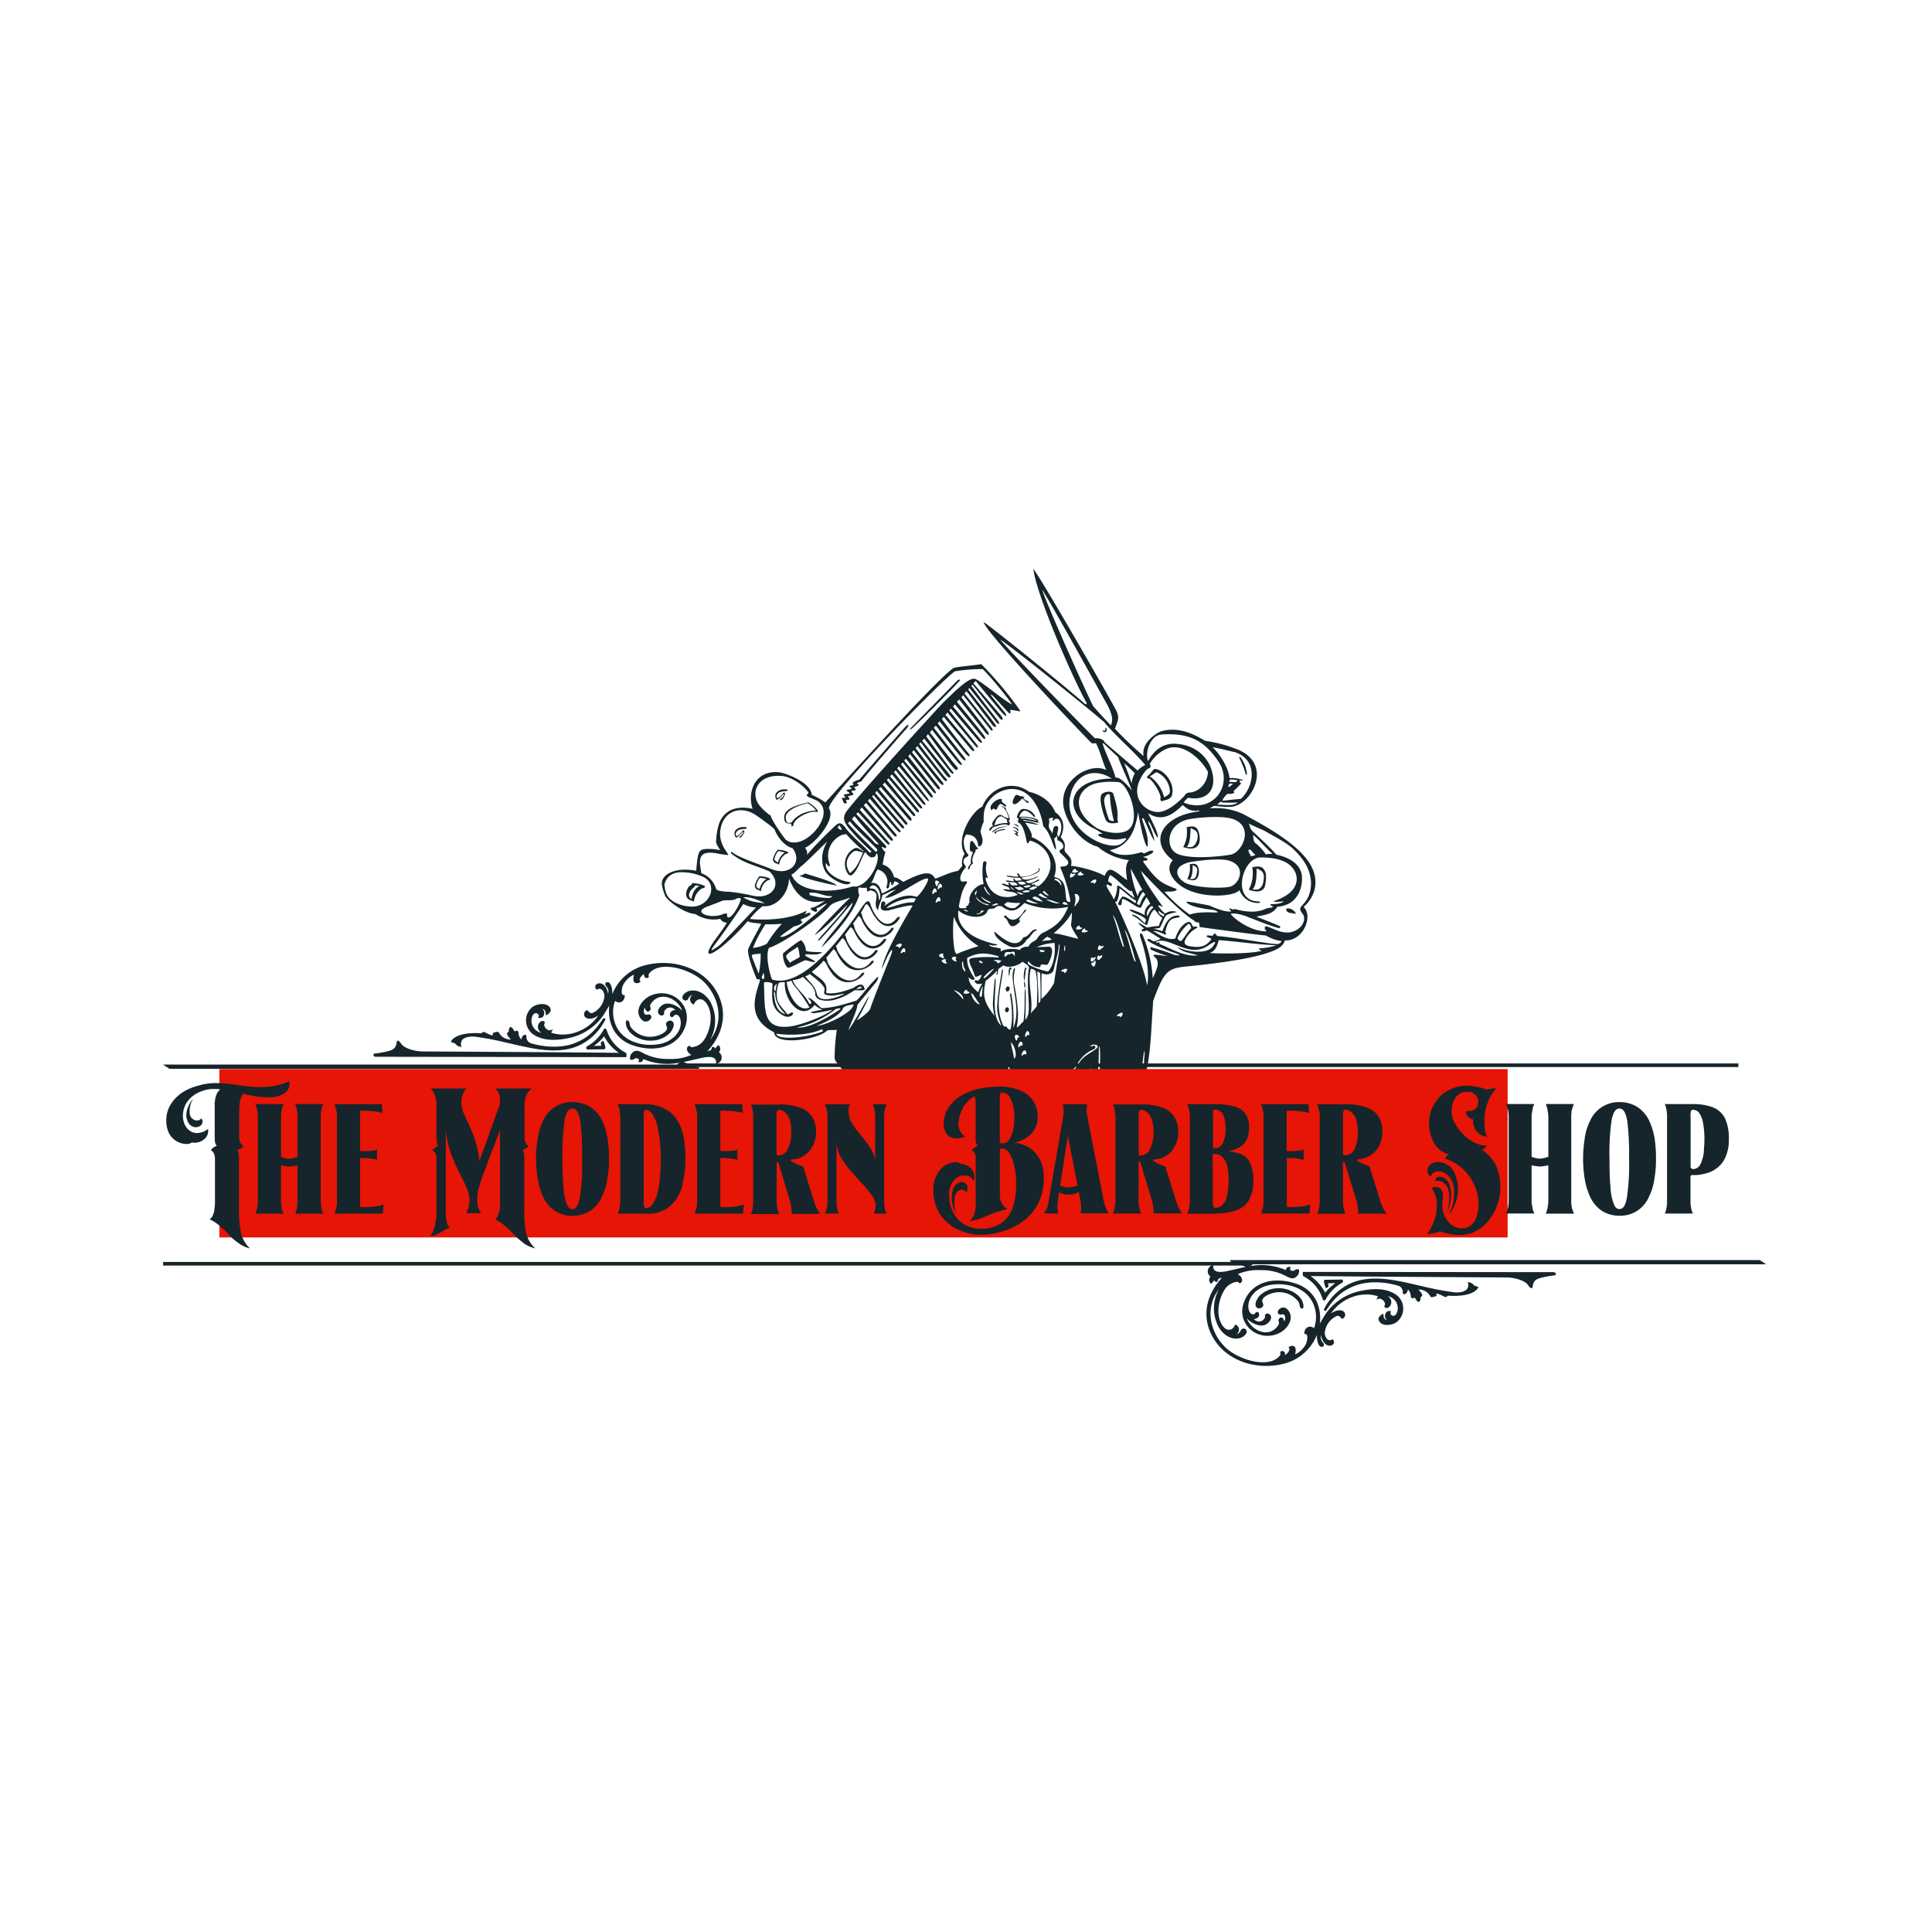 <svg id="art" xmlns="http://www.w3.org/2000/svg" viewBox="0 0 600 600"><defs><style>.cls-1,.cls-2{fill:#15252b;}.cls-2{fill-rule:evenodd;}.cls-3{fill:#e61505;}</style></defs><rect class="cls-1" x="50.66" y="391.91" width="338.18" height="1.12"/><path class="cls-2" d="M207.94,320.93c.71-.77,2-2.85.84-3.75-.84-.65-2.45.29-1.8,1.43,1,1.79-2.4,3.05-3.64,3.23a7.41,7.41,0,0,1-7.49-2.93c-.36-.59-.24-1.79-.9-2s-.65.78-.54,1.32c.6,3.16,4.78,5.13,7.73,4.95a8.29,8.29,0,0,0,5.8-2.28Zm-23.56,3.91a15.4,15.4,0,0,0,3.24-3,14.4,14.4,0,0,0,4.54,5.12q-30.42-.27-60.86-.42c-1.92,0-5.7-.71-6.82-2.56-.2-.29-1-1.31-1.26-.41-.12.29-.06.59-.19.89-.36,1.31-1.32,1.67-2.56,2a32.39,32.39,0,0,1-4.07.73c-.67.06-.55,1,.35,1l77.75.12h0a2,2,0,0,0-.06-1.31,12,12,0,0,1-6.11-7.34.73.73,0,0,0-.71-.18,13.17,13.17,0,0,1-5.44,5.55.77.77,0,0,0,.11.9c1.73,0,3.47-.06,5.27-.06.89-.06.18-1.55.06-2a1,1,0,0,1-.06-.43c-1-.35-1.14.67-.78,1.32l-2.4.06Zm-22.45-2a2.88,2.88,0,0,1-.89-2c0-.65-.6-1.07-1.14-.48-.41-.35-1.19-2.32-1.79-.88-.25.65.12.71-.43,1.18-.71.47.67,1.85,1,2.15a4,4,0,0,1-3.84-2.33,3.13,3.13,0,0,0-1.79.36,1.77,1.77,0,0,1-.12.78,16.26,16.26,0,0,1-2.27-1,.84.84,0,0,0-1.14.29c-2.64-.23-8.14-.11-9.52,2.64a5.31,5.31,0,0,0,1.32.47,2.44,2.44,0,0,0,2,1.08c-.9-2.75,2-3.34,4.13-3.16a92.56,92.56,0,0,1,10,1.91c7.29,1.61,16,4.17,23.1.47a17.36,17.36,0,0,0,7.49-7.76.62.62,0,0,0-.67-.35c-2.32,3.58-4.6,6-8.61,7.64-4.19,1.73-9.46,1.43-13.77.17a2,2,0,0,1-1.49-2c.06-1.25-1.51-.64-1.57.83ZM50.66,330.63l2,1.31H217.08c.12,0-.06-.48.12-.42-.35-.12-.78-.18-1.31-.3-1.09-.24-2.58-1.07-3.6-1.38h-.12c1.44-.29,2.87-.65,4.44-1s6.28-1.73,5.74,1.55A2,2,0,0,0,224,327.7a2,2,0,0,0-.73-.89,1.59,1.59,0,0,0-.18-2.28c-.35.37-.71.79-1.06,1.14a.58.58,0,0,0-1-.35c.11.82-.67,1-1.32,1.13,4.42-4.78,6.29-11.05,3.52-17.13-3.82-8.48-13.76-11.71-22.37-9.68a15,15,0,0,0-10.72,9.15c.12-.91-.18-3.9-1.55-3.78-.85.06-.67,1-.24,1.38a2.26,2.26,0,0,1,.47,2.28c-.05-1.32-1.08-3.23-2.51-3.29-1.2-.12-2,1.07-1,2,1.49-1,2.45.77,2.39,2.09a6.33,6.33,0,0,1-3.71,5.13c-.71.24-1.2-.47-1.61-.9a1.31,1.31,0,0,0-.12,2.51c1.14.48,2.63-.17,3.54-.84-3.07,4.6-9.34,7.16-14.67,5.31a1.18,1.18,0,0,0,.42-1.06c-1.09,1.18-3.29-.9-2.28-2-.83-1.73-3.47.95-1.5,2.86a1.39,1.39,0,0,0,.49.29,3.81,3.81,0,0,1-3.06-4.82c.78-2.52,2.87-.73,1.86,0,1.61.89,2.69-1.5,1.38-2.64,1,.24,1.06,1.14,1.06,2a2.49,2.49,0,0,0,1.57-1.55c-.37-2.62-4.19-2.21-5.75-1a5.34,5.34,0,0,0,.36,8.54c3.29,2.09,7.3,1.85,11,1.07A17.29,17.29,0,0,0,187,315.83a38.18,38.18,0,0,0,2.21-3.58c-.65,5.78,2,10.8,7.78,12.53,6.23,2,13.47.71,15.87-6.09,2.26-6.63-4.31-12.12-10.54-9.61-2.87,1.13-5.62,4.83-3.05,7.58,1.73,1.79,4.19-1,2.38-1.61-.47-.18-1.12.59-1.61-.48a1.73,1.73,0,0,1,.24-1.61c.19,1.08,1.14,1.79,1.74.53.3-.65-.78-.89.6-2.38,2.93-3.35,8-.79,9.27,2.8-1.14-1.37-3.59-2.62-5.38-2.15-1.38.36-3.23,2.51-1.44,3.52.48.3,1-.06,1.26-.41-.67-.77,1.44-3.23,3.4-1.2-2.44.18-1.79,2.81-.71,2.08.36-.23.36-.7,1.08-.59,1.08.12,1.38,1.85,1.32,2.7-.18,3.34-3.3,5.72-6.35,6.32-5,1-11.13-.42-13.58-5.26a10.3,10.3,0,0,1-.48-8.11c1.44,1.25,3.17,0,3-1.79-1.55.3-.78-2.51-.49-3.11a7.15,7.15,0,0,1,3.36-3.22c-.17.84-.47,2.08.42,2.57.54.3,2.22-.25,1.31-.84a2.51,2.51,0,0,1,1.44-1.91c-.24,1,.78,1.67,1.49.9-.71-1.25,1.75-2.51,2.52-2.75,4.38-1.43,11.14,1.08,14.37,4.11,5,4.79,6.53,12.54,2.1,18.16a12.14,12.14,0,0,0,.65-10.56c-1-2.76-3.83-5.32-6.94-4.67-1,.18-2.75,1.32-2.22,2.51a1,1,0,0,0,1.67.11,2,2,0,0,1,1.45-1.36,1.64,1.64,0,0,0,.36,3c.59-1.67,2.2-2.21,3.46-.89,2.76,3,1.87,8.36-.06,11.51a5.17,5.17,0,0,1-4,2.64,1,1,0,0,1-.77-.48c-1.61.54-.49,2.44.59,2.86a15.39,15.39,0,0,1-7,1.26,16,16,0,0,1-8.32-2c-1.26-.61-2.16-.9-3.24.3a2.28,2.28,0,0,0-.48,1.85,1.12,1.12,0,0,0,1.38-.24c.84-.36,1.85.12,1.14.94a1,1,0,0,0,1.55-.82A19.08,19.08,0,0,0,211.09,330a2.71,2.71,0,0,0-.77.6H50.66Z"/><rect class="cls-1" x="210.49" y="330.26" width="329.38" height="1.12"/><path class="cls-2" d="M391.22,402.36c-.71.77-2,2.85-.84,3.76.84.65,2.45-.3,1.8-1.44-1-1.79,2.4-3.05,3.64-3.23a7.41,7.41,0,0,1,7.49,2.93c.36.6.24,1.79.9,2s.65-.78.54-1.31c-.6-3.17-4.78-5.14-7.73-5a8.33,8.33,0,0,0-5.8,2.28Zm23.56-3.91a15.4,15.4,0,0,0-3.24,3A14.5,14.5,0,0,0,407,396.3q30.44.27,60.86.42c1.92,0,5.7.71,6.82,2.56.2.29,1,1.32,1.26.41.12-.29.06-.59.19-.88.36-1.32,1.32-1.68,2.56-2a32.39,32.39,0,0,1,4.07-.73c.67-.06.55-1-.35-1L404.66,395h0a2,2,0,0,0,.06,1.31,12,12,0,0,1,6.11,7.35.75.75,0,0,0,.71.17,13.14,13.14,0,0,1,5.45-5.55.78.78,0,0,0-.12-.9c-1.73,0-3.47.06-5.27.06-.89.06-.18,1.55-.06,2a1,1,0,0,1,.06.43c1,.35,1.14-.67.78-1.32l2.4-.06Zm22.45,2a2.88,2.88,0,0,1,.89,2c0,.66.6,1.07,1.14.48.41.35,1.19,2.32,1.79.89.25-.66-.12-.71.42-1.19.72-.47-.66-1.85-1-2.14a4,4,0,0,1,3.84,2.32,3.13,3.13,0,0,0,1.79-.36,1.94,1.94,0,0,1,.11-.78,15.89,15.89,0,0,1,2.28,1,.84.84,0,0,0,1.14-.29c2.64.23,8.14.11,9.52-2.64a5.31,5.31,0,0,0-1.32-.47,2.44,2.44,0,0,0-2-1.08c.9,2.75-2,3.34-4.13,3.16a95,95,0,0,1-10-1.9c-7.29-1.62-16-4.18-23.1-.48a17.41,17.41,0,0,0-7.49,7.76.62.62,0,0,0,.67.35c2.32-3.58,4.6-6,8.61-7.63,4.19-1.74,9.46-1.44,13.76-.18a2,2,0,0,1,1.5,2c-.06,1.25,1.51.65,1.57-.83Zm111.27-7.82-2-1.31H382.08c-.12,0,.06.48-.12.43.35.11.78.17,1.31.29,1.09.24,2.58,1.07,3.6,1.38H387c-1.44.29-2.87.65-4.44,1s-6.27,1.73-5.74-1.56a2,2,0,0,0-1.61,2.69,1.89,1.89,0,0,0,.72.89,1.59,1.59,0,0,0,.18,2.28c.35-.37.71-.78,1.06-1.14a.58.58,0,0,0,1,.36c-.11-.83.67-1,1.32-1.14-4.42,4.78-6.29,11.05-3.52,17.13,3.82,8.48,13.76,11.71,22.37,9.68A15,15,0,0,0,409,414.51c-.12.9.18,3.89,1.55,3.77.85-.06.67-1,.24-1.38a2.28,2.28,0,0,1-.48-2.28c.06,1.32,1.09,3.23,2.52,3.29,1.2.12,2-1.07,1-2-1.49,1-2.45-.77-2.4-2.08a6.37,6.37,0,0,1,3.72-5.14c.71-.24,1.2.47,1.61.9a1.31,1.31,0,0,0,.12-2.51c-1.14-.48-2.63.18-3.54.84,3.07-4.6,9.34-7.16,14.67-5.31a1.18,1.18,0,0,0-.42,1.06c1.09-1.18,3.29.91,2.28,2,.83,1.73,3.47-.95,1.5-2.85a1.27,1.27,0,0,0-.49-.3,3.81,3.81,0,0,1,3.06,4.82c-.78,2.52-2.87.73-1.86,0-1.61-.88-2.69,1.5-1.38,2.64-1-.24-1.06-1.14-1.06-2a2.52,2.52,0,0,0-1.57,1.55c.37,2.62,4.19,2.21,5.75,1a5.33,5.33,0,0,0-.37-8.54c-3.28-2.09-7.29-1.85-11-1.06a17.27,17.27,0,0,0-10.35,6.55,38.18,38.18,0,0,0-2.21,3.58c.65-5.78-2-10.8-7.78-12.53-6.23-2-13.47-.71-15.87,6.1-2.26,6.63,4.31,12.12,10.54,9.6,2.87-1.13,5.62-4.82,3.05-7.58-1.73-1.79-4.19,1-2.38,1.62.47.17,1.12-.6,1.61.47a1.73,1.73,0,0,1-.24,1.61c-.19-1.08-1.14-1.79-1.74-.53-.3.65.78.89-.6,2.38-2.93,3.35-8,.79-9.27-2.79,1.13,1.36,3.59,2.61,5.38,2.14,1.38-.35,3.23-2.51,1.44-3.52-.48-.3-1,.06-1.26.41.67.77-1.44,3.23-3.4,1.2,2.44-.17,1.79-2.81.71-2.08-.36.23-.36.71-1.08.59-1.08-.12-1.38-1.85-1.32-2.69.18-3.35,3.3-5.73,6.35-6.32,5-1,11.13.41,13.58,5.25a10.25,10.25,0,0,1,.47,8.11c-1.43-1.24-3.16,0-3,1.79,1.55-.3.78,2.51.49,3.11a7.15,7.15,0,0,1-3.36,3.22c.17-.84.47-2.08-.42-2.57-.55-.3-2.22.25-1.31.84a2.51,2.51,0,0,1-1.44,1.91c.24-1-.78-1.67-1.49-.9.71,1.26-1.75,2.51-2.52,2.75-4.38,1.44-11.14-1.08-14.37-4.11-5-4.78-6.52-12.54-2.1-18.16a12.15,12.15,0,0,0-.65,10.56c1,2.76,3.83,5.32,6.94,4.67,1-.18,2.75-1.32,2.22-2.51a1,1,0,0,0-1.67-.11,2,2,0,0,1-1.45,1.36,1.64,1.64,0,0,0-.36-3c-.59,1.68-2.21,2.21-3.46.89-2.75-3-1.87-8.36.06-11.51a5.17,5.17,0,0,1,4-2.64,1,1,0,0,1,.77.48c1.61-.53.49-2.44-.59-2.86a15.39,15.39,0,0,1,7-1.25,15.94,15.94,0,0,1,8.32,2c1.26.61,2.16.91,3.24-.29a2.3,2.3,0,0,0,.48-1.85,1.11,1.11,0,0,0-1.38.23c-.85.36-1.85-.11-1.14-.94a1,1,0,0,0-1.55.83,19,19,0,0,0-11.25-1.2,2.71,2.71,0,0,0,.77-.6H548.5Z"/><path class="cls-2" d="M241.52,263.89a7.38,7.38,0,0,0-1.49,3,1.51,1.51,0,0,0,1.48,1.34c.11.13.3.36.48.22a4.39,4.39,0,0,1,1.8-3.09c.32-.26,1.08-.19,1-.71a8.08,8.08,0,0,0-3.23-.75Zm-13.12-4c.34.8,1.92-1.33,2.41-1.58.3.37-.82,1.36-1,1.43-.36.22-.22.49,0,.43.57-.16,1.76-1.82,1.21-2.21-.32-.21-.39,0-.44.12a7.69,7.69,0,0,1-1.55,1.5c-.87.17-.72-1.26.48-1.86a6.74,6.74,0,0,1,2-.31c.34,0,.56-.45.18-.53-2.25-.32-4.37.95-3.31,3Zm7.66,12.69a4.56,4.56,0,0,0-1.18,2.43c-.12.41.43.8,1,1.08a5.43,5.43,0,0,1,2.19-3.17c-.35.05-1.79-.39-2.05-.34Zm3.07.27a7.48,7.48,0,0,0-3.28-.71,6.93,6.93,0,0,0-1.44,2.95,1.48,1.48,0,0,0,1.43,1.37c.11.14.3.37.49.22a4.46,4.46,0,0,1,1.84-3.12c.32-.27,1.08-.19,1-.71Zm131.28-4.18c-.06.2.12,3.45-.9,4.28.67.06,1.25.21,1.84-.58a9.12,9.12,0,0,0,.49-2.33c-.25-.87-.71-1-1.43-1.37Zm1.32,4.16a4.09,4.09,0,0,0,.39-3.48c-.47-1.23-1.4-1.24-2.66-.91a7,7,0,0,1-.76,4.55c1,.32,2.3.74,3-.16Zm-1.9-15.63c-.24.28.08,4.63-1.3,5.76,1.25.22,2.36.54,3.32-2.24.45-2.76-.77-2.84-2-3.52Zm-2.37,5.87c2,.67,5.14,1.11,5.14-2.66-.27-4-1.84-4.05-4.09-3.51a9.67,9.67,0,0,1-1.05,6.17Zm-54.77,51.32a.86.86,0,0,0,.64-.83.62.62,0,0,0-.61-.74.79.79,0,0,0-.58.79.67.67,0,0,0,.55.78Zm.19-6.47a.93.93,0,0,0,.68-.86c.05-.42-.22-.75-.56-.7a.86.86,0,0,0-.68.78c0,.47.26.79.56.78Zm30.81-81.05c.12-.42-.31-1.14-.38-.85s.05.73-.13.88-.48.08-.71-.2a.58.58,0,0,0,.4.68.74.74,0,0,0,.82-.51ZM214.74,279.2c.29-1.54.74-3.15,2.53-4.07-.43,0-1-.22-1.29-.17-.71,1.12-1.74,1.26-2,2.89a1.34,1.34,0,0,0,.79,1.35Zm-.94-3.7c-1.33,2.24-.73,3.91,1.1,4.19.12.13.34.41.62.18a5.54,5.54,0,0,1,2.21-3.8c.42-.34,1.38-.2,1.19-.9a9.67,9.67,0,0,0-4-.91c.11.61-.79.73-1.14,1.24Zm33.87,18.57c-1.11.9-2.61,1.52-3.5,2.7-.15,1,.84,1.4,1.09,2.27.92-.75,2.15-1.14,3.11-1.85-.08-.85-.38-2.92-.7-3.12Zm2.39,2.74a.46.46,0,0,0,.09-.46c1.7,0,3.86.4,5.23-.57-1.71-.21-3.47,0-5.08-.47a4.94,4.94,0,0,0-1.49-3.33c-.6.11-4.37,2.95-5.59,4.1-.34,1.28.78,4.53,1.63,4.45.59.05,3.92-1.81,5-2.25.71-.27,3,.94,3.28.33-.1-.31-3-1.66-3.09-1.8Zm-5.85-51.13c.34,0,.56-.46.22-.49-2.29-.36-4.38,1-3.4,3,.31.75,2-1.38,2.37-1.63.39.38-.73,1.37-1,1.47s-.14.5.08.48c.56-.16,1.71-1.87,1.16-2.35-.28-.07-.34.06-.44.21a5.92,5.92,0,0,1-1.54,1.42c-.79.26-.68-1.22.47-1.78a9.16,9.16,0,0,1,2-.34Zm6.54,3.75c-1.88.53-5.59,1.56-6.57,3.66a2.6,2.6,0,0,0,.28,2.32c.43.34,1.1,0,1.39,0,2.1-3.1,5.84-3.61,7.59-3.73a10.08,10.08,0,0,0-2.69-2.27Zm.23-.27c-1.79.54-6.15,1.33-7.23,3.59-.51,1.65-.14,3,1.35,3,.47,0,.89.05.61.74-.1.16.58.14.64-.06.19-2.7,6.1-5,7.5-4.2a.58.58,0,0,0,.07-.59,9.56,9.56,0,0,0-2.94-2.46Zm13,22a16.74,16.74,0,0,0,1.31-1.22c1.35-1.56,1.93-3.5,2.77-5.19-.08,0-1.85-.49-1.94-.5a1.65,1.65,0,0,0-1.26.34c-2.42,2.13-2.32,4.52-.88,6.57Zm.48.69a1.36,1.36,0,0,1-.95-.23,5.46,5.46,0,0,1,1.93-8.2,1.31,1.31,0,0,1,1.3.18s2,1.17,1.57.79a53.88,53.88,0,0,1-5.48-5.3c-2.61-.18-7.32,4-5.08,9.53,0,.13-.26.53-.42.43-.36-.25-.52-.82-.83-1-.56,3.38,4.86,5.58,6.58,5.71,1.23.08,1.43.61.09.86s-5.47-1.7-6.85-4c-1.59-2.79-1.19-6.27.55-9.23-.79.64-6.6,6.54-7.89,7.51s-2,2.21-3.19,2.69c1,2.61,3.63,4.36,8.4,4.92a26.93,26.93,0,0,0,10.69-1.25,2.87,2.87,0,0,0,1.8-.16c3.74-1.36,6.85-7.82,5.68-10.11a.44.44,0,0,1-.45.3c.49.6-1,1.26-1.7.84a5,5,0,0,1-1.46-1.5c-1.08,1-2.09,5.64-4.29,7.2Zm-4.44-14.78c.54.09.83,1,1.43.52-.21-.44-.54-.94-.76-1.3-.27.22-.34.51-.67.78Zm10.12,7.76s.54-.37.5-.41a65.77,65.77,0,0,1-7.22-7.44c-1.49-2-1.82-3.36-.31-5.28,5.36-6.92,29.15-32.88,29.81-33.5,2.39-2.26,7.61-7.75,9.74-7.41,1.66.34,8.82,6.66,11.66,8-1.94-3-8.16-10.28-9.19-11a52.8,52.8,0,0,0-8.6.7c-4.61,3.22-40.15,39.78-39.08,42.6,2.34,3.63-5.06,11.45-7.47,12.18a2.67,2.67,0,0,1,.67,2.23c1.33-1.86,6.79-7.24,8.85-9.16,1.21-1.06,1.95-.82,3.14.83,2.21,2.9,5.14,5,7.5,7.67Zm43.31,35.81a4.71,4.71,0,0,0,0,2.71c0-.89.29-1.63.29-2.39.21,0,.24.11.35.25.15-.2-.25-1.34-.62-.57Zm4.71,5.86c.06.26.26.32.26-.06.05-.12,0-1.32-.43-1.66a12.68,12.68,0,0,0,.17,1.72Zm.23-6a8.42,8.42,0,0,0-.33,4.12c.32-.73.34-3.44.78-4a.74.74,0,0,0-.45-.09Zm-.58-9.39c-2.36,4.47-7.56-.68-9-1.8-.14,2.27,4.58,4.66,5.2,4.76a4.24,4.24,0,0,0,4.8-2.22c1.27-.72,1.74-2.42,3-2.88.22-.11.25-.36-.14-.36-1.75.21-1.82,2.11-3.81,2.5Zm-1.28-5.35c-.29-.07.8-1.65,1.64-2.41s.39-1.32-.17-.41c-2,3.16-4,3.33-5.42,1.58-.58-.53-1.13.31-.35.6a1.91,1.91,0,0,1,.64.78c.77,2,1.71,2.38,3.63.58.33-.35.37-.68,0-.72ZM303.8,263.58a8.78,8.78,0,0,1-1.23-1.69c-.92-1.41-1.37-.65-1.37,1a3.92,3.92,0,0,0,.18,1.63c.28-.31.49.13.84.09a6.35,6.35,0,0,0-.71,3.57c-.33.43-.85.93-.86,1.4s.28.62.46.09.07-.68.53-1.05.74-.61.32-1a5.1,5.1,0,0,1,1.05-3.24c-.27-.33,0-.64.79-.73Zm-42.51-15.67c.72.42.38,2.08,1.59,1.48.25-.44-.17-.48-.12-.9.45-.3,1.17.11,1.06-.49-.19-.23-.76-.84-.13-.82a8.33,8.33,0,0,0,1.31-.37c.18-.54-1.1-.88-.25-1.26a1.6,1.6,0,0,0,1-.24c0-.38-.33-.59-.51-.82.49-.25,1.21-.3,1.42-.7,0-.38-.57-.23-.49-.6a8.69,8.69,0,0,1,1.33-.54c1.09-1.59,11.22-13.25,14-16.32,1.1-1.29.68-1.71-.51-.43-3.21,3.62-11.46,13.13-14.15,16.25a4.76,4.76,0,0,0-2.14,1c1.22.93-1.16.64-.88,1.18,0,0,1.08.66.47.77a6.9,6.9,0,0,0-1.42.24c.12.52.83.63,1,1-.72.44-1.11.06-1.75.5-.24.28.77.76.29.92-.05,0-.8,0-1,.15Zm47.58,10.46c-.22.4.41.51.5.52.06-.21,0-.34.09-.55a14,14,0,0,1,2.44-.6c.3-.09.5-.33.07-.29a7.48,7.48,0,0,0-3.1.92Zm-.67-.15c-.05.12,0,.21.1.3a6.36,6.36,0,0,1,5.09-1.69,5.81,5.81,0,0,0-5.19,1.39Zm7.49.59c-1.32-.39-.1.54.21.82a.47.47,0,0,0,.39-.09c-.21-.36-.69-.66,0-.89a2.21,2.21,0,0,0-1.62-.76c.35.33.9.35,1.05.92Zm-1.12-1.94c.47.38,1.32.39,1.4,1.24,1.14-.39-1.07-1.59-1.4-1.24Zm1.74,0c0-.76-1-1-1.6-.92a5.9,5.9,0,0,1,1.6.92Zm-7-2a6.27,6.27,0,0,0-.49,1.48,10.61,10.61,0,0,1,4.23-.76c-.3-.37-.42-.42-.28-1a7.94,7.94,0,0,0-1.56-1c-.69-.28-1.48.36-1.9,1.25Zm2.18-1.47c-1.17-.59-1.43-.53-2.9,1.44-.4.56-.67,1.16-.17,1.68-.67.31-1,.53-1.23,1.23-.06.21.45.18.6,0a1.59,1.59,0,0,1,1.16-1c1-.28,3.31-1.23,4.15-.38.69-.1.55-.84.38-1.24-.44-.17-.08-.39.15-.66a8.74,8.74,0,0,0-1.23-2.92c.2-.7-.63-.87-1.15-1.14-.25-.11-.39.09-.11.16s.42.13.49.22a7.56,7.56,0,0,1,1.66,3.35,5.12,5.12,0,0,1-1.8-.69Zm.85-3.4c-.53-.56-1.52-.83-1.14-1.68-.61-.74-3.35.81-3.59,2.39.09.31.06.65.25.88.2.06.55-.46.56-.54a4.66,4.66,0,0,0,1,.44c.45-.68.51-1.27,1.21-1.83a2.37,2.37,0,0,1,1.24.68c.48.38.81,0,.5-.34Zm3.77-.76a9,9,0,0,0,1.31-1.22c.74.24,1.07,1.21,1.77,1.32.16.1.42-.34.3-.39-.69-.29-1.47-.57-1.65-1.27.16,0,.3-.1.43,0-.5-.52-1.38-.27-2-.67s-1.1.05-1.39.83c-.11.24-.22.49-.29.69-.38,1.32.44,1.57,1.54.75ZM282.92,226.1c-.62.66-.28.61.23.2,2-1.75,12-11.68,15-15-.21-.44-.57-.23-1,.2-2.75,2.86-11.07,11.26-14.28,14.58Zm60,22.27c-.18.92,1,5.06,1.53,6.22a2.18,2.18,0,0,0,1.49.41,39.42,39.42,0,0,1-1.26-8.15c-.29-.45-1.45-.27-1.76,1.52Zm4.09,6.14c.35-2.68-.48-5.39-1.28-8-.27-1.09-3.4-.68-3.77.46-.71,2,1.1,7.11,1.54,7.83.77,1.14,2.36.92,3.44.73.66-.23,0-.68.07-1.05Zm16.31-8.69a6.74,6.74,0,0,0-4.14-6c-.25,0-1.64,1.11-2.12,1.27a11.25,11.25,0,0,1,4.47,6.52c.82-.52,1.69-.77,1.79-1.77Zm-2.2,2.87c1-.25,2.07-.39,2.73-1.38,1.35-3.72-2.16-8.4-5.33-8.51-.31.09-1.21,1.45-1.76,1.9s-1,1,.18,1.08c1.85,1.5,4.05,5.71,3.38,6.4.05.35.46.94.8.51Zm41.31,35.13c-.21-1.29-2.78-2.27-3-1.36.21,1.3,1.81,1,3,1.36Zm-10.32-9.06a9.24,9.24,0,0,0,.41-2.79c-.28-1.47-1-1.64-2.19-2.3-.2.31.2,5.23-1.38,6.51,1.18.12,2.21.44,3.16-1.42Zm-3.22-5.45a10.7,10.7,0,0,1-1.09,7c1.64.5,3.78,1.14,4.9-.69a11.15,11.15,0,0,0,.43-4.28c-.68-2.45-2.16-2.47-4.24-2ZM385,235.62a28.83,28.83,0,0,1,1.85,4.73c.21.53.31.28.39,0a10.24,10.24,0,0,0-1.95-5.12c-.38-.38-.54-.1-.29.39ZM265,311.89c-1.14.4-2.94.17-3.4,1.69-1.45,2.19-5.4,3.95-8,5,3.11-.15,11.59-4.38,11.44-6.65Zm10.88,27.78c-.75,4.54.7,13.59,6.91,13,1-.15.89-.42,0-.34-5.82.51-7.21-10.44-6.43-12.7.22-.86-.33-1-.43.05ZM280,353.91c.83.55-.16.75.42.81s1.34-.63,1-1c-.54-.48-2.25-.4-1.41.15Zm10.75,4.4c1.1,0,.27.7.84.46s.93-1.22.43-1.27c-.71-.11-2.25.84-1.27.81Zm-2-5.38c.64.32,3.15,1.13,2.43.25-1.3-1.79-.5-5.06,1.64-9,1-1.85,1.31-2.92-1.09-1.81-3.52,1.64-12.52-4.1-14-5.82s.28-1.08.81-.89.73-.06-.24-.5-2.3,0-.85,1.7c1.78,2.09,11.61,8,14.08,6.22,1.19-.82,2.25-.46.58,1.37s-2.44,6.54-1.68,7.84c.38.84-.47.84-1.2.52s-1.17-.2-.48.16Zm10,11.06c1.07-.19.4.59.9.26s.69-1.33.21-1.25c-.81,0-2.11,1.18-1.11,1Zm-3-7.77c-.86.08-2.17,1.31-1.13,1.07s.36.63.82.25.77-1.32.31-1.32Zm2.72,2.39c.88-.71.7.29,1-.32s-.12-1.37-.57-1.08c-.69.49-1.23,2.08-.4,1.4Zm-8.56-17.19c.53.18,1.42-.24,1.17-.64-.4-.68-2-1.06-1.38-.27s-.36.68.21.91Zm-13.4-6.7c.53-.28,1-1.21.51-1.26-.8-.12-2.32.74-1.36.79s.27.71.85.47Zm12.22,14.6c.5-.42.73-1.37.22-1.34-.91.12-2.13,1.36-1.09,1.12s.4.59.87.22Zm-3.51-.53c1,.35,0,.76.61.66s1.23-.85.83-1.07c-.69-.36-2.34.07-1.44.41Zm-9.37-12.14c-.5-.52-2.2-.52-1.45,0s-.16.75.38.85,1.42-.54,1.07-.87Zm3.26,4.65c-.4-.67-2-1-1.38-.26s-.36.68.17.86,1.43-.24,1.21-.6ZM287,352.7c.6-.1,1.27-.88.83-1.14-.64-.32-2.34.06-1.4.45s0,.72.57.69ZM273.62,336c.59.06,1.36-.5,1-.83-.46-.55-2.19-.6-1.4,0s-.21.78.38.84Zm-7.69-28.76c.61-.2,1.24-.09,1.66-.51-.2-.92-1.61.38-1.66.51Zm-12.33,1.12c.5,3.45,6.29,1.57,8.76.25-1.49.07-3,.71-4.55.56-2.86-.29-1.49-.87-1.8-2.39-.85-1.61-3.24-3.21-4.52-4.31a3.35,3.35,0,0,1-1.43.7c1.26,1.74,3,2.94,3.54,5.19Zm23.28-12.14c.11-.63.34-1.28-.05-1.19-1.38,1.89-2,3.95-3,5.84.94-5.46,8.89-18.27,9.58-19.6-.63-.48-7.23,1.43-7.49,1.49-2.83.31-2.54-.85-2.1-2.67.18-.06,1.06-.4,1.14.46a2,2,0,0,1-.38.85c2.8-2.14,6.78-4.15,10.08-2.84,1.51-1.08,3.85-5,3.54-5.66-1.53-.84-10.26,6.29-13.41,5.93a20.92,20.92,0,0,1,3.48-2.53c-1.5.23-2.83,1.16-4.24,1.69-.16,1.6-1.25,3.1-1.32,4.7-2-2,1-5.07-1.68-6-.41-.21-1.29-.26-1.43.24-.53-.18-.33-.88-.46-1.32-.79.34-2.11-.05-2.5,0a3.77,3.77,0,0,0,.23,2.36c-1.83,5.49-6.75,11.36-11.7,16.24,1.22-2.84,9.56-11.11,9.59-13.91-.57.62-6.93,8.2-9.92,11.33-.85.85-1,.53-.36-.24,2.69-3.13,8.53-9.28,8.6-10.33-3,3-6.33,6.78-10,9.33,0-.59,10.14-11,10.87-11.49h0l-.11-.14c-1.31.76-5,1.19-6.17,2.64-2.86,3.57-15.3,12.11-18.81,12.9-1.25,2.24.12,8,.9,9.88,6.32,2.08,15.54-4.36,27.24-21.45,1.39-2.06,2.77-4.34,3.46-1.52.33,1.35,4.05,9.4,8.23,3.68.1-.16.78-.18.77,0-.31,1.33-4.7,6.61-9.15-2.62-1-2.05-1.54-1.6-1.94-.5-.16.29-.47.85-1,1.64a4.41,4.41,0,0,1,.47,1.32c.28,1.39,4.78,9.27,9,3.5.06-.12.77-.09.72,0-.27,1.38-5.48,6.79-9.93-2.44a2.32,2.32,0,0,0-1-1.34c-.54.75-1.05,1.55-1.73,2.41.24.2.36.64.5,1.37.41,1.44,4.87,9.27,9.06,3.46.1-.16.82-.13.77,0-.27,1.38-5.44,6.83-9.94-2.36a2.51,2.51,0,0,0-1.13-1.39c-.55.76-1.13,1.54-1.77,2.37a4.58,4.58,0,0,1,.5,1.36c.32,1.44,4.79,9.27,8.93,3.5.1-.16.86-.09.8,0-.3,1.32-5.47,6.78-9.84-2.44a3.74,3.74,0,0,0-1.17-1.44c-.64.91-1.32,1.69-2,2.52A7.38,7.38,0,0,1,260,295c.3,1.22,6,9.77,10.68,3.46,0-.12.77-.09.72,0-.27,1.37-7.09,6.79-11.55-2.44a2.89,2.89,0,0,0-1-1.25c-.73.9-1.51,1.84-2.27,2.7a3.82,3.82,0,0,1,.42,1.27c.3,1.22,6.05,9.77,10.68,3.45.1-.16.82-.13.76,0-.26,1.37-7.13,6.82-11.59-2.41-.38-.84-.8-1.27-1.13-1.38a23.24,23.24,0,0,1-3.61,3.4c1.77,1.8,5.22,2.91,4.45,6.31,0,.12.1.3.27.32,2.8.33,5.36-.6,8.22-1.63,2.66-2,3.37-.67,3.46.57-.93.37-2.09.08-3.16.18-5.46,3.69-8.83,3.44-10.39,3a2.34,2.34,0,0,1-1.76-1.49c.09-2.53-2.19-3.91-3.79-5.68a7.75,7.75,0,0,1-3.25,1c1,2.77,3.95,4.55,5.05,7.12.32.58.88.13.71-.35s-.77-.76-.93-1.24c1.28,0,3.48,2.94,4.21,3.18,3.57-.06,7.39-1.33,10.85-2.38,1.94-2,3.49-4.31,5.55-6.3,1.14-1.54,1.53-1.25.64.4-1.41,1.77-5.46,6.61-6,7.32.19,1.08-2.34,6.38-2.78,7.82,1.61-2.09,5.45-9.08,6.28-10.52.38,0-2.22,5.12-3.64,7.43.66-.23,3.92-2.65,4.19-3.64.43-1.74,6.53-16.81,6.6-17.1ZM293,340.8c.55.1,1.37-.49,1.07-.87-.5-.51-2.2-.51-1.41.07s-.24.74.34.8Zm19.93,15.93c-.28,1.16-.83,2.76-1,3.92.78-1,1.49-3,1-3.92Zm.39-4.24a85.45,85.45,0,0,0,.48-14.8,8.46,8.46,0,0,1-1,1.38c1.06,1.68,0,11.84.14,12.44a1.72,1.72,0,0,0,.41,1Zm-33.16-56.58c.8-.72.66.24.92-.29s-.11-1.36-.52-1.11c-.72.44-1.23,2.08-.4,1.4Zm-.34-2.87c-.76-.08-2.3.87-1.28.89s.27.7.85.38.89-1.19.43-1.27Zm33.64,38.38c-.12-.13-.52.12-.33.35s.19,1.85.41,2.21c.41-.72,0-1.75-.08-2.56Zm-14.37-21c.37-1.61-2.65-3.15-2.81-2.78a10.58,10.58,0,0,1,2.81,2.78Zm28.71,36c1.44,1.3,2.49,1,4.44-.31,1.35-.8.64-.91-.11-.22a2.94,2.94,0,0,1-3.42.33c-2.19-1-2.48-8.22-2.37-9.31.13-.8-.12-1.67-.65.14s.78,8.22,2.11,9.37Zm-9.84-20.16c-.6.5-1.1,2.14-.31,1.41s.7.2,1-.32-.2-1.38-.66-1.09Zm-.41-1.74c.15-.66-.38-1.3-.8-.88-.61.57-.74,2.21-.1,1.39s.75.07.9-.51Zm-1.09-2.65c-.25-.49-1.12-.71-1.25-.21-.21.78.59,2.14.69,1.13s.76-.39.56-.92ZM335.78,344c1.1-1.29,2-3.44,4.05-4.85s1.94-12.52,1.69-13.78c-.08-.47-.28-.62-.26.06-.05,1.36.29,12.24-2.71,14.15-1,.69-2.64,3.93-3.13,4.55s-.76,1.24.36-.13Zm5.64-5.53c1.08-.19.41.59.91.26s.69-1.33.21-1.25c-.76,0-2.11,1.18-1.12,1Zm2,.11c1.08-.18.4.68.9.27s.73-1.29.21-1.25c-.81,0-2.11,1.18-1.11,1Zm-.39-3.76c-.68.48-1.27,2.12-.44,1.44s.7.19,1-.33-.12-1.37-.53-1.11Zm2.9.71c.38-1.61-2.62-3-2.82-2.7a10.48,10.48,0,0,1,2.82,2.7Zm-16.87-41.9c0-.34-.21-.45-.25-.11-.07,2.45-1.06,5.1-1.57,7.6-.21,1.17-1.94,2-3.72,1.11-.14.49-.07,6.6-.09,8a17.47,17.47,0,0,0,3.94-5c.27-2.68,1.74-10,1.69-11.61Zm.83,8.1c1.1,0,.27.7.85.38s.92-1.14.46-1.23c-.79-.12-2.32.83-1.31.85Zm25.43,28.14c-.09-1.16.32-2.64.07-3.6a34.2,34.2,0,0,0-.58,4.1c0,.72.38.38.51-.5Zm-8.05-14.3c1-.15.36.63.87.22s.73-1.29.26-1.29c-.86.08-2.21,1.26-1.13,1.07ZM339.93,300c.49-.62.41-2.33-.15-1.41s-.77,0-.83.59.64,1.26,1,.82Zm0-2.67c-.94.54-.63-.4-1,.11s-.19,1.38.26,1.17c.75-.3,1.62-1.78.72-1.28Zm1.32.77c.76-.3,1.59-1.83.69-1.33s-.59-.44-1,.11-.14,1.43.3,1.22Zm.1-3.08c.83-.22,2-1.54,1-1.22s-.54-.56-1-.14-.53,1.43-.06,1.36Zm-23.94-40.76c1.1-.36,2.84.46,4.68.64a9.15,9.15,0,0,0-4.95-1c-.08.37.06.34.27.32Zm12.21,20.91a2.2,2.2,0,0,0-1.84-2.35c-.08,0-.46.38-.37.39a3.47,3.47,0,0,1,2.21,2Zm2.83,4.78a45.37,45.37,0,0,0-3.1-10.41c-.11-.6.5-.41.93-.45,1.85-.28,1.64-1.49,1.14-2a21.12,21.12,0,0,0-1.92-2c-.39-.38-.76-.93,0-1.27,1.64-.72.18-2.61-1-2.81-.28-.24-.09-2.47-.65-.79-.36-.16-.47.08-.42.42,0,.17.48,2,.52,2.81.09.39-.29.31-.42,0-1-2.39-1.61-5-3.54-6.89-.51-3.36-1.94-7.19-4.55-9.53-5.13-4.59-13-.59-13.85,5.3a15.93,15.93,0,0,0-.08,2.83,14.7,14.7,0,0,0-1,3c.1,1.07.77,2.07.61,3.2-.08.84-.49,1.56-1.34,1.48,0-1.66-.91-3.57-3.24-3.6-.22.11-.23-.19-.27-.24a3.5,3.5,0,0,0-.91,3.14,5.21,5.21,0,0,0,1.14,3c.15.19.3.37.24.58s-.82.51-1.24.93a1.52,1.52,0,0,0-.19,1.47c.16.48.69.66.63,1.25-2,2.12-2.35,4.76-.57,4.39.56-.07,1.17-.26.83.56-1.43,2-1.94,4.59-2.39,7-.12,1.09,1.54.67,2.3.66.1-.16-.22-.75.2-.7.67.06.33-.73.83-1.06-.7-2.75,2.57-5.72,4.34-5.63a20.19,20.19,0,0,1-.17-6.63c.21-.87,1.28-.51,1,.4a6.94,6.94,0,0,0,.58,4.38c-.92-.56-.86.09-.67.78,1.75,5.35,6.49,5.79,9.81,4.39-1.16-1.43-3.33-.59-4.57-1.74a9.1,9.1,0,0,1,2.15.18c0-1.32-1.91-.91-2.53-1.87.79-.26,1.56.5,2.3.36,0-.25-.39-.38-.24-.66.61-.1.71.58,1.11.79a13.46,13.46,0,0,0,1.79-.07c-.61-1.51-2.4-.58-3.48-1.16-.37-.17-.19-.23.07-.29.8,0,1.58.25,2.18.22a1.15,1.15,0,0,0-.11-.6c-.13-.44.32-.18.42,0a.68.68,0,0,0,.3.37c.44.25,1.29-.13,1.91,0a1.86,1.86,0,0,0-.71-.88,12.71,12.71,0,0,1-3.74-.33c-.38-.08-.4-.3,0-.26,1.15,0,2.2.44,3.41.22-.09-.3-.45-.55-.36-1,.72,0,.63.87,1.2,1.1a9,9,0,0,0,5.45-1.91c.34-.35-.43-.34,0-.72.16,0,.23.2.3.37.37.93-3.15,2.18-5.6,2.49.57,1.46,4,.11,5.13-.42,0,.52-2.93,1.32-3.9,1.65,1.19,1.26,2.9-.14,4.14-.69.1.31,0,.47-.18.54s-1.85.74-2.18,1c.37.55,1-.45,1.15.37a1.8,1.8,0,0,0,1.26.13c6.52-5.32,3.12-12.4-2.7-14a.45.45,0,0,0-.46.38c-.44,1-.64.06-.67-.07-.41-1.44-.83-5.17-2.66-6-.38-.46.65-1.38-.37-1.39-.14-.66.82-2.59,1.6-2.77a4.1,4.1,0,0,1,3.91,2c.29.46-.06.59-.37.31a7,7,0,0,0-2.16-1.71c-1.26-.5-2.24,1.22-2.22,1.9,2.08-.47,6.26.51,5.8,1.27-.46.37.41.21.37.54-1.46-.19-3.11-.69-4.7-.94-.37-.08-.4.25,0,.3a15.74,15.74,0,0,1,4.5,1.18c-.15.19-3.17-.5-4.22-.65,1.45,2.06,2.42,3.73,2,4.53,3.61,1.21,9.33,6.33,7,12.37a4.31,4.31,0,0,1,2.38,1.22c1.42,1.46,1,4.13,1.5,6.09.27.32.87.68,1.07.36Zm2,.59c1-.7,1.12-3.15-.73-2.88a5.44,5.44,0,0,1,0,3.36c0,1.06.37.08.69-.48Zm22.92,1c-.55.37-1.67,1.83-1,3.08a6.24,6.24,0,0,1,1.76-2.75c-.08-.47-.45-.55-.73-.33Zm-3.27,9.3c-.37-1,.46-1.23.73-.52a41.13,41.13,0,0,1,3.17,13.5c1.48-3.28,2.3-5.19.58-6.63-.23-.2-.8-.81.37-.69s2.43.33,3.7.38a29.68,29.68,0,0,1-5.27-2,1.18,1.18,0,0,1-.09-.77,61.19,61.19,0,0,1,7.26,2.38c2.75.54,1.87,0,.23-.56-.29-.08-6.35-2.22-8.23-3.76-.59-.45,0-.68.52-.5a6.39,6.39,0,0,0,1.24.68,6.79,6.79,0,0,0,2.17-.85c-1.42-.69-2.79-1.81-4.32-2.55-.52.11-1.38.58-1.61,0,0-.42.5-.41.74-.6-.66-.7-1.43-1-1.81-1.84a26.9,26.9,0,0,1,2.72,1.55,30.31,30.31,0,0,1,3.75-.51c0-.77.77-1.79,1-2.53-1-.61-1.45-1.5-2.37-2.53-1.71,1-1.84,4-2.44,4.84-1.62-.75-2.81-2.4-4.49-2.95-.09,0,0-.35,0-.34,1.6.16,2.67,1.67,3.93,2.65.22-.49.21-.79.36-1.07-1-1.16-2.51-1.57-3.88-2.22-1.91-.91-1.44-1.29.39-.55a14.54,14.54,0,0,1,3.08,1.41,3.47,3.47,0,0,1,1.67-3.52,7.36,7.36,0,0,0-1.15-2.06,18,18,0,0,0-1.62,3c-.53,1.05-3.86-2.08-5.76-2.53-.52.5,0,1.36-.62,2-.3,0-.76-.07-.8-.5a6.34,6.34,0,0,1,1.33-2.24c1.42.14,2.87,1.35,4,2.05.24-.27.17-.44.24-.73-1.84-1-3.42-2.68-5.16-3.88a10.09,10.09,0,0,1-.8,4.12c-.18.15-.43,0-.56.07,1.78,3.32,9.14,20,9.92,26,1.12-4.38-1.05-12.23-2.15-15.18Zm17.85,5.83c-2.05-.72-4.83-.83-6.35-2.59,2.65,1.45,8.78,2.46,10.94,0,1.55-2,.77-1.78-.81-.8A7.77,7.77,0,0,1,371,295c-4.37,0-9.37-4.22-12.05-2.41.37.55,1.32-.46,1.13.54,3.83,1.57,7.78,4.05,11.85,3.57Zm19.86-1.42c-.27-.24-.87-.22-.81-.72a18.47,18.47,0,0,0,5.4-1c-5.8-.12-12-1.17-17.91-1.56-.4,1.49-.93,3.38-2.82,4,1.26.13,12.21.43,16.14-.7ZM367,292.07c.77-.85,2.24-3.29,2.88-3.73.14-.12-.33-2.12-1.15-1.14a12.84,12.84,0,0,0-3,4c-.13.41.74,1.47,1.31.85Zm30.22,1c.6-.4.73-.43.72-.81a12.83,12.83,0,0,1-4.78-1.72c-4.33-.4-18.05-2.29-20.56-2.63-.24-.58.1-1.39-.69-1.51-.39,0-.78.09-.82-.34-5.12-3-15.7-14.52-16.74-15.6,1,3.15,4.2,7.51,6.73,11.07-.41.25-1-.78-1.35-.14a9.52,9.52,0,0,0,2.14,2.34,3.74,3.74,0,0,1,3.61-.49c-1.35.33-3.07.58-3.57,1.38s-1,2.36-1.72,3.56c-.56.07-1.16.18-2,.22a24.23,24.23,0,0,1,2.8.8c1-2.91,2.36-4.85,4.73-4.87.81,0,.88.6.07.64-2.4.27-3.08,1.05-3.94,4.53.11.22.78.67,0,.71-1.18-.41-2.59-1.19-3.79-1.06,2.1,1.06,4.15,2.92,6.93,2.36.62-2,1.83-4.36,3.95-5.16,1.09-.27,1.05.91,1.68,1.49.34-.05,1.12-.23,1.28.25a8,8,0,0,0-3.76,3.69c-.53,1.05-.31,1.79,1.48,2.1,2.43.33,4.61.56,6.59-2.21-.29-.54-1.2-.34-1.52-1,.57-.54,2,.5,2.23-.59.64-.52.79.51,1.21.63,5.93.4,18.35,3,19.09,2.36Zm2.94-3.47c4.25-.47,5.64-4.14,4.44-5.7-1.39-1.8-.82-1.95.43-3.44,2.78-3.19,3.05-8.8-.53-13.58-3.25-4.35-5.81-5.5-11.91-8.92-1.49-.7-3.29-1.39-4.82-2.23.4.68.47,1.71,1.09,2.28.15.18,5.4,4.91,7.51,7.42,3.45.72,7.34,2.48,7.92,6.39.29,3-.58,6.56-3.62,8.58a9.22,9.22,0,0,1-4,1.21c-1.35,2.41-4.38,2.57-6.51,3.07,2.28.91,4.82,1.85,7.22,2.89.48.22.13.74-.32.65-3.3-.93-6.19-2.2-9.37-3.37-.73-.41-4.38-1.58-5.5-1,1.15,1.6,6.59,5.62,11.24,5.37-.2-.14-1-.78-.53-1.41.33-.35,1.25.21,1.5.24,1.83.73,3.73,1.73,5.78,1.52Zm-10.56-28a16.82,16.82,0,0,1,3.56,3.79c.58-.32,1.28-.12,2-.26-1.8-1.54-5-5.25-6-5.82a8.83,8.83,0,0,0,.4,2.29Zm-6.69-7.25c-3.32-1.14-11.31-.47-13.92.12-6.6,1.53-7,8.27-4,10.32,3.29,2.25,13.44,1.28,17.15.64s7.5-8.74.74-11.08Zm-1,13c-2.65-1-10.43,0-12.51.42-5.26,1.3-4.22,4.45-1.8,6.1,2.61,1.79,11.31,2.16,14.26,1.53s5.46-6.24.05-8.05Zm6-3.55c-.51.42.35,1.56.63,2.18.42-.33,1-.11,1.33-.54-.77-.37-1.12-1.56-2-1.64Zm-16-12c-2.13.12-2.89-.34-4.61-1.78-2.29,2.1-5.83,5.68-10.69,2.56,0,.5,3,5.35,3,7.51-.58-.14-1.59-2.7-2.23-4-.82-1.48-1.06-1.29-.43.13a23,23,0,0,1,1.61,5c-1.23-1.7-2.07-4.33-3.23-6.69-.31-.67-.83-.55-.56.15.83,2.72,2.09,5.3,1.57,8.35-1-.7-2.28-7.23-2.89-10.81-.61,3.88-2,10.61-8.79,11.79,2.71,2.18,6.54,1.59,9.6.71.48-.16.74.25,1.07.37a8.32,8.32,0,0,1,1.91-.87c1.25-.25,1.18.5,0,1.06a5.49,5.49,0,0,1-2.2.8c.26.32,1.54.28,1.29,1-.33.35-1.4,0-1.29.59,3.91,5.36,5.16,6.42,9.53,8.09.82.25,1.38.65.07,1-.92.21-2,.05-3,.21a46.32,46.32,0,0,0,7.85,7.07c2.07-.77,5-.73,7-.69,1.64.12,2.46,0,.58-.71-.41-.12-7.85-.75-8.68-2.62,1.31,0,5.13.82,6.84,1.12.5.05,4.77,2.27,7.18,1.92-.22-.37-.7-.59-.53-1,.5.13,1.25.67,1.55.2,4.11,1.26,7.65,1.07,9.89-.15.27-.14,1.79-.07,2.06-.59-.37-.17-.86-.31-.87-.69,1.37-.11,3,0,4.21-.89-.72,0-2.83.31-3.22-.07,8.89-2.79,8.39-8.69,4.72-11.48-2.24-1.71-5.72-2.1-8.73-2.11-5.82.13-9.07,13.41-.87,13.65.93,0,1,.57-.05.5a6,6,0,0,1-5.62-4c-1.79,2.15-11.85,2.66-17.59-.89-3.44-2.13-5.56-5.86-3.14-8.37-8-6.28-2.67-13.93,7.89-15.14.3,0,.59-.41-.18-.32Zm-4.54-4.15c1.09-1.12.53-1,1.63-1.49a5.89,5.89,0,0,0,4.51-2.21,7,7,0,0,0,1.62-4.25c-1.74-3.36-7.22-9.13-12.62-7.26a11.31,11.31,0,0,0-5.46,4.84.88.88,0,0,1,.1,1.15,3.17,3.17,0,0,0-1.56,1.2c-6.1,7.82.64,13.34,4.93,12.46,2.51-.51,4.92-2.56,6.85-4.44ZM342.74,224.1c-5.46-4.71-29.7-24.12-32.11-25.47,3.28,4,25.1,26.42,29.42,30.67.35-.14,2.59,0,2.94,1.14,1.24,1.15,7,6,10.29,8.85a7.78,7.78,0,0,1,2.34-1.67c0-.05-.08-.1,0-.13-4.14-4.79-8.92-8.67-12.85-13.39Zm1.59-4.38c-5.56-10.1-19.3-34.77-20.65-36.52,1.2,4.11,13.52,31.56,15.81,36.08.91,1.11,4.5,5,5.5,6,.93-2,0-3.94-.66-5.54Zm7.11,23.54a7.4,7.4,0,0,1,1-3.08,37.23,37.23,0,0,0-3.36-3.18c.86,1.91,1.58,4,2.33,6.26Zm-5-1.74c1.28-.43,4,2.57,5.06,4-.6-2-3.85-8.87-4.24-10.4-1.52-1.38-3-2.76-4.34-4.08-.35-.33-.55-.39-.37.3,1.1,3.34,2.93,6.62,3.89,10.15ZM341.89,243c-7.12.8-10.27,8-1.51,14,1,.73,5.36,2.41,8.91,1.28,6-1.93,1.18-15.06-1.92-15.37a23.33,23.33,0,0,0-5.48.08Zm-9.23,3.14C329,257.69,344.58,265,348.41,261.9c2.59-2.11.88-1.56-.38-1.31-2.59.5-7.28-.52-7-1.47a4,4,0,0,1,1.46-.19c-.76-.46-1.56-1-2.44-1.47-10.31-4.91-8.9-15.53,5.24-15.67-5.46-3.48-10.84-1.48-12.66,4.32Zm20.66,32.19c.25-.82.47-1.69,1.44-2-1.23-2.16-2.43-4.49-3.62-6.6a33.41,33.41,0,0,0,2.18,8.61Zm7.85,6.23c.3,0,.42-.34.44-.51a5.17,5.17,0,0,1-1.7-1.23c-.39.93.75,1.3,1.26,1.74ZM354.89,277a14.09,14.09,0,0,0-1.8,3.63c.22.28.56.31.74.55.58-1.09.78-2.26,1.82-3.25a1.41,1.41,0,0,0-.76-.93Zm-3.71-.21c-1.31-.38-5.2-4.76-6.48-5a6.09,6.09,0,0,0-.57,1.85c.29.45,1.43.53,1.17,1.35-.74.6-1.18-.89-1.74,0,.72,1.72,1.64,2.66,2.36,4.39a8.78,8.78,0,0,0,1-4.22.84.84,0,0,1,.95.22c1.46,1,2.86,2.37,4.44,3.46-.1-.69-.62-1.42-.8-2.2-.15-.1-.19.24-.35.13Zm-11-3.65c-.81,0-2.12,1.18-1.08,1s.36.63.87.22.68-1.25.21-1.25Zm-4.59-2.42c-.61.19-1.16.95-.71,1.12.69.28,2.37-.31,1.41-.54s-.13-.73-.7-.58Zm16.77,27.82c.07.18.3,0,.32-.18-.5-1.36-2.19-8.53-3.48-9.64,1.29,3.19,1.91,6.68,3.16,9.82Zm-3.29-4.7c-.43-1.27-2.19-8.62-3.48-9.64,1.29,3.18,1.91,6.68,3.16,9.82.17,0,.34-.05.32-.18Zm-16.46-22.61c-.43.5-.48,1.39,0,1.31.87-.25,2-1.54,1-1.21s-.5-.52-1-.1Zm1.29-1.44c-.61.19-1.2,1-.75,1.15.74.25,2.36-.31,1.41-.53s-.14-.74-.66-.62Zm-5.25-12.57c-.06,1-.71,2,.11,2.68a5.27,5.27,0,0,0,.81-3.44c-.16-2.18-1.55-2.74-2.33-1.72-.15.2-.29.39-.35-.25.58-1.17-.67-.15-1.11-.41,0,.42.08.94.08,1.33-.62,2.35.87,2.29.9,3.65a14.63,14.63,0,0,0,.34-1.66c.29-1.16,1.52-1.17,1.55-.18Zm-28,25.83a1.44,1.44,0,0,0-1.34-.52c0,.25,1.24.68,1.34.52Zm5-.3c-.69.1-1.28,0-1.07.48-.3.48-.92.29-1.43.71a3.13,3.13,0,0,0,2.5-1.19Zm2-4.67a9.48,9.48,0,0,1-1.77-2.64.76.76,0,0,1-.35.05c.42,1,1.16,2.36,2.12,2.59ZM308,281c.46.56,1.36.05,2-.14-.39-.76-1.33.16-2,.14Zm-3.45-2.72a4.78,4.78,0,0,0,2.8,2.1c.2.07.44-.21.15-.28a10.35,10.35,0,0,1-2.95-1.82Zm-1.38-.19c-.21-.44.28-1.16.2-1.55-.33.27-1.08,1-.2,1.55Zm0,.39c0,1.27,2.22,2.34,3.59,2.69a1.25,1.25,0,0,0,.28-.31,5.33,5.33,0,0,1-3.87-2.38Zm13.67,1.93a17.82,17.82,0,0,1-4-.28,7.28,7.28,0,0,1-1,.7,3.39,3.39,0,0,0,3.31,1.14,5.7,5.7,0,0,0,1.73-1.56Zm-1.79-4.08c-.44-.26-.74-.63-1.14-.92-.16.36.7,1,1.14.92Zm9.82,3.07c1.31.56,2.79,1.34,4.3,1.11-1.48-.4-2.93-1.23-4.3-1.11Zm-1.54-1.89c-.34,0-.52.11-.85.38a4.6,4.6,0,0,0,2.95,1.06,14.3,14.3,0,0,1-2.1-1.44ZM319.6,276c.73.71,1.67.17,2.6-.58-.41-.13-.89-.05-1.3-.18-.38.39-.89.42-1.3.76Zm-1.75-.73c.65.62,1.44.36,2.2,0,.29-.31-.56-.31-.8-.42-.46.29-.95.16-1.4.45Zm-.92-.56a3.21,3.21,0,0,0,1.72-.25c-.59-.91-1.84-.65-2.53-.55.05.34.49.6.81.8Zm-.52,1.73a8.45,8.45,0,0,0,1.38-.2c.44-.21-.6-.74-1-.87a6.24,6.24,0,0,1-1.72.17,6.58,6.58,0,0,0,1.35.9Zm1.37,1.11a9.21,9.21,0,0,0-2-.54c.05.35.84.56,1.19.8.91-.12,1-.19.79-.26Zm1.68,1.87a.66.66,0,0,0-.76.39,7,7,0,0,0,3.78.76,17.57,17.57,0,0,1-3-1.15Zm.53-2.74a3.09,3.09,0,0,0-2.57.24,2.57,2.57,0,0,0,2.57-.24Zm.67,2.23a6.61,6.61,0,0,0,3.28,1.09c-.79-.59-1.51-1.38-2.31-1.51a.86.86,0,0,0-1,.42Zm3.66-2.31-.5.42a4,4,0,0,0,1.91,1.21c-.4-.68-1-.95-1.41-1.63Zm7.5,4.28c-.61-.27-1.1-1.25-1.82-.43.18.69,1.13.54,1.82.43Zm-1.35,13.73a2.14,2.14,0,0,0,.17.87c.3-.48.12-3.26-.17-.87Zm2.37-11.25c-1.13,2.39-3.48,4.69-5.62,6.51,2.57.22,5.14,1.2,7.68,1.67-.87-1.53-2.52-3.65-2.24-4.72a18.42,18.42,0,0,0,.18-3.46Zm2.92,4.71c-1-.27-.05-.82-.71-.58s-1.11,1-.7,1.11c.69.28,2.41-.35,1.41-.53Zm1.07.28c-.61.19-1.16,1-.75,1.15.69.28,2.45-.31,1.41-.54s-.09-.77-.66-.61Zm-27,5c-.82.59-2.08.09-2.72.07.64.86,2.39.74,3.57,1.16.37.17-.16.75.25.88,1.34-1,4.76-.88,5.77-.4.52-1,2.1-1.1,2.73-1.08a3.14,3.14,0,0,1,1.43-1.55,3.35,3.35,0,0,0,1.24-.93,5.46,5.46,0,0,1,1.44-1.64c5-2.34,6.56-4.42,8.22-8.24a22.88,22.88,0,0,1-13.62-1.21c-2.33,2.44-3.92,3.12-6.55,1.41a1.85,1.85,0,0,0-2.55.09c-.66.61-2.15-.18-2.46,1.23-1,2.19-5.94,2.16-8.95-.4-.68,5.11,3.81,8.91,12.2,10.61ZM290,277.45c.64-.91.75.08.86-.55s-.43-1.27-.8-.89c-.58.62-.78,2.26-.06,1.44Zm1,2.73c.89-.8.75.16,1-.41s-.21-1.38-.66-1.08c-.64.44-1.15,2.17-.32,1.49Zm6.18,16.06a59,59,0,0,1,6.73-2.41,18.33,18.33,0,0,1-7.64-9.09c-.6,2.95-.24,11.89.91,11.5Zm-13.44-16a2.4,2.4,0,0,0,.63-1.12c-1.21-.63-6.76.5-9.12,2.89,2.64-.45,5.45-1.91,8.49-1.77Zm13.19,18c-.46-.93.45-.67,0-1s-1.44,0-1.32.46c.27.71,1.86,1.34,1.35.52Zm2.09.3c-.49.25-.17,2.06.09,2.47.43.72,1.06,1.21.45-.29-.45-.56-.36-1.49-.54-2.18Zm4.79,9.64a10,10,0,0,1,1.25-2.71c-.42,0-1.4.37-2-.16-.78-.67-.1-1.07.21-.87.84.55,1.55-1.41,1.56-1.49.2-.71-1.79.92-2.06.21a20.13,20.13,0,0,0-1.25-3.14c-.69-1.59-.7-2.36.42-2.5a36.15,36.15,0,0,1,8.12-.15s.11-.33,0-.38c-4-1.21-6.53-1.22-9.68.5-.19,2.4,1.11,4.56,2.32,6.43,0,.16-.29.39-.51.41a2.23,2.23,0,0,1-1.31-.85c-.24,1.59,1.35,3.44,2.92,4.7Zm1.11,1.17c.1-.62.12-1.64.25-2.51s-.07-.48-.29,0c-.44,1-.81,2.12-.57,2.61.16.19.58.15.61-.11ZM305.3,299c-.39-.29-.73-.71-1.24-.68a.81.81,0,0,0,1.24.68Zm.62,4c-.85.84-.41,1.1.43.33a18.85,18.85,0,0,0,2.43-2.59,10.47,10.47,0,0,0-2.86,2.26Zm5.09-4.62c-.61-.28-3.86-.47-1.43.24.14.73.57.69,1.43-.24Zm4.11-1.28c-.08-.47.45-1.91-.82-1.48-.75.22-1.6-.16-2.15.29a3.58,3.58,0,0,0-.24,1.12c.78.29.87-1.1,1.71-.55a.49.49,0,0,1,.59-.4,1.8,1.8,0,0,1,.91,1Zm3.76,23.19c-.61.66-.74,2.3-.1,1.48s.75.07.89-.51-.46-1.31-.79-1Zm3.24-18.58c.12,3,.44,6.57.4,9.84a1.34,1.34,0,0,0,.59-.71c.13-2.95,0-5.64-.07-8.57a1.72,1.72,0,0,0-.92-.56Zm-2-.89c-1.11,4.68.82,9.12,0,14,.46-.85,1.43-1.56,1.89-2.4.11-3.55.35-7.6-.42-10.9a2.44,2.44,0,0,0-1.46-.66Zm4.38-5.57a3.17,3.17,0,0,0-1.68-.17c0,.63,1.27.89,1.68.17Zm1.9-3.71c-.12-.06-1-.57-1.12-.62-.62.27-.83.59-1.71,1.39a14.31,14.31,0,0,1,2.28-.32c.56-.07.86-.17.55-.45Zm-4.5,2.6c.76,0,2.55-.09,3.74-.13,1.71-.09,1.13,2.7.27,4.47-.87,2-1.05.79-2.57,1.1-.35.14,0,.6-.37.77a4,4,0,0,1-3.36-1.57c-.5-.52-.6.41-.13.79a19.72,19.72,0,0,0,6,2.14c1.46-1.51,2.45-4.93,2-8.88a16.44,16.44,0,0,0-5.56,1.31ZM338.81,332c-.6,0-1.31.76-.95,1,.64.4,2.37.07,1.47-.28s.07-.75-.52-.73Zm-4.07-1.3c1.45-2.57,3-3.13,5.22-4.65s-.11-1.83-.86-1.52-.53.58.31.28,1.16.67.14,1.12a10.1,10.1,0,0,0-4.9,4.38c-1.23,2.55-5.19,4.39-6.26,4.5-.82.12-1.27.42,0,.46s4.9-2,6.35-4.57Zm-.46,4.15c-1,.37-.5-.51-.92-.09s-.48,1.39,0,1.28c.73-.14,1.89-1.55.88-1.19Zm1-1c-1-.23-.06-.73-.66-.62s-1.17,1-.76,1.24c.74.25,2.41-.35,1.42-.62Zm1,.32c-.57.15-1.17,1-.72,1.2.69.28,2.41-.35,1.42-.62s-.1-.69-.7-.58Zm-43.19-37.07c-.65-.78.32-.73-.21-.91s-1.42.24-1.21.68c.4.6,2,1,1.42.23Zm.8,1.74c-.65-.79.32-.73-.21-.91s-1.47.27-1.17.64c.4.68,2,1,1.38.27Zm5.54,9.72c.69.28,2.37-.31,1.41-.54s-.17-.78-.74-.62-1.12,1-.67,1.16Zm14.49,15.2c.26,1.64.81,3.27,1,5,1.15-.48.19-4.39-1-5Zm-12.31-15.36c0,1,1.34,3.53,2.75,3.46-1-.91-2-3.22-2.75-3.46Zm7.61-4c0,1.14-.42,6.66-.28,8.24.1,2.38.58,4.76,2.07,5.93-1.76-4.42-1.35-6-1.08-9.05.32-2.73,1-6.77,1.19-8,.18-.92.36-.6.32.2-.23,1.88-1,5.71-1.18,8.28-.18,1.38-.24,5.74,1.42,8.62a.65.65,0,0,0,.79.12c.3.37.66,1.09,1.35,1,.84-3.69.4-7.34-.14-10.83,0-.25.29-.77.4-.17a43.85,43.85,0,0,1,.59,10.53c1.72-4,.78-8.1.19-12.32-.34-2.58-.66-4.39,0-6.1a.2.2,0,0,1,.38.08,11.58,11.58,0,0,0-.08,5.76,63.38,63.38,0,0,1,1,8,26.88,26.88,0,0,1-.4,4.41c.84-.38,1.22-1.23,2.09-1.86.51-3.73.28-6.55.41-10.27.51.44.24,7.19.15,9.81a4.35,4.35,0,0,0,.9-1.81c.65-2.23-.7-10.21.27-14.39-.19-1-1.39-1.33-2-1.94-1.83,1.72-5.12,1.94-5.93,1.14-.5.33-1.1.82-1.65,1.19a4.48,4.48,0,0,1-.4,1.87c-.31-.29.11-1,0-1.36a28.64,28.64,0,0,1-3.5,3.16c-1,4.65-.58,6.56,2.76,10.84a17.16,17.16,0,0,1-.52-3.66c0-1.14.43-6.36.59-7.49.07-.67.27-.61.25,0Zm-17.5-29.84c-.57.62-.73,2.21-.1,1.39s.8.12.9-.51-.42-1.27-.8-.88Zm-1.28-.81c-.16.75.59,2.14.74,1.09s.75-.3.47-.84-1.07-.75-1.21-.25Zm-12.67-.06a2.38,2.38,0,0,1-.71,1.21c-.55-.1-.15-.65-.36-1.1-.88.72-.17,1.68-1,2.11-.8,0-.15-1-.14-1.5a3.9,3.9,0,0,0-3-4.38c-1,1.38-1,2.87-2.08,4.16,2.1-.26,3,1.36,3.4,3.31a44,44,0,0,0,5.35-3.06,2.6,2.6,0,0,0-1.45-.75Zm-4.76,6c1.24-1.78-.79-5.59-2.42-4.57-1.15.86-.08.84.72.88,1.37.65,1.59,2.32,1.7,3.69Zm-.67-16c-2.72-2.86-6-5.62-8.41-8.61-.1.16-.42.34-.57.62,2.66,3,5.64,5.87,8.49,8.7.34.42.85-.46.49-.71Zm.55-1.6c-2.57-2.76-5.23-5.74-7.52-8.65-.3.4-.62.66-.82.9,2.09,2.45,5.17,5.1,7.4,7.74.37-.22.8.5.94,0Zm-22.28-14.93c-.25-.41.49-.63.45-1.06-1.71-2.38-5.24-4.81-8.18-5.11-7.78-.66-10,5.34-7,9.17a16.12,16.12,0,0,0,3.53,3.2c-.09.92,4.09,7,4.75,7.52,5.1,3.7,14.6-6.75,10.72-11.21-1-1.46-2.95-1.45-4.28-2.51Zm7.79,31.14c-2.56.17-4.44-1.46-7.11-1,.15.18.24.49.06.64,2.14.64,7.05,1.56,7.05.33Zm-21.52,3.09a20.74,20.74,0,0,0-4,4c1.76.18,11.06.91,17.55-2.54a1.35,1.35,0,0,1-.66,1.16c.64-.06,1.63-1.11,2-.13-.86,1-2.45,1.23-3.33,1.95.26-.06.83.17.61.65-.06.59-1.94,1.12-2.59,1.27-1.43,1.17-2.82,1.92-4.17,3.1,2,1.3,13.69-9.18,14.57-10.28-1.13.23-2.12,1.27-3.29,1.45,0,.3.43.81-.07,1.14-.4.17-2.41-.88-1.48-1.25,1.46-.19,2.94-1.4,4.29-2.2-7.46,2.09-10.39-4.61-11.26-6.9-.22,5.49-4.66,9.19-8.25,8.58Zm-6-2.69c2,1.31,4.29,1.58,6.64,1.82-2-1.09-5.08-2.17-6.64-1.82Zm-1.89.24c-1.5,1-3.18.44-4.61.76-1.42.62-4.37,1.72-5,1.95-2.57,1.1-1.61,2.08.11,2.6a8.4,8.4,0,0,0,5.49-.55,4.88,4.88,0,0,0,.76,0c.22.36-.14,1,.35,1.18,1.14.46,3.61-3.79,4-5.74-.22-.36-.79-.21-1.09-.19Zm-7,14.43c-1.58,2.12-1.37,2.19,1,.56,1.6-1.15,10.85-11.24,11.83-12.11a9.54,9.54,0,0,1-4-1.08c-.47.92-7.17,10.55-8.86,12.63Zm11.85,1a11.09,11.09,0,0,0,4.33-1.3,35.82,35.82,0,0,1,4.66-6.19,37,37,0,0,1-5.11.16,41.24,41.24,0,0,0-3.88,7.33Zm-.35,2.59c0,.17,1.48,3.79,2.12,5.43a24.33,24.33,0,0,0,.6-6.34c-.68.48-2.83-.08-2.72.91Zm3.78,7.08a4,4,0,0,0-.18-2c0,.72-1.29,1.91.18,2Zm3.05,3.83c.18,2.77.51,6.28,3.65,7.11-2-2-3.21-3.93-3.23-6.69-.17,0-.27-.23-.42-.42Zm.95-2.32a1.55,1.55,0,0,0-.53,2.36c.28-.69.28-1.54.53-2.36Zm5.23.36a11.18,11.18,0,0,1-.75-1.39,3.62,3.62,0,0,1-1.44.4c.37,3.86,3.59,9.7,7.08,7.93a49.09,49.09,0,0,0-4.89-6.94Zm-9.26-.69c.38,8.4-.57,14.41,7.78,13.6,3.68-.39,11.14-3.24,13.51-5.25a50.34,50.34,0,0,1-5.88,1.1,2.42,2.42,0,0,1-.95-.31,28.85,28.85,0,0,1,3.69-.77,8.52,8.52,0,0,1-2.4-1.51c-4.23,5.38-9.66-1.66-9.25-7a3.25,3.25,0,0,0-1.88.15,9.65,9.65,0,0,0-.56,4.69c.18,2,2,3.33,3.1,4.94.31.28.68,0,1-.2,1.22-.77,1.17.58-.06,1a2.57,2.57,0,0,1-1.48,0c-4.79-2.1-4.1-6-3.94-10.11-.28-.54-2.72-.79-2.68-.28ZM261,313.4c0-.52-.88-.14-1.44-.06a29,29,0,0,1-12.16,5.76c4.7.48,12.33-4.9,13.6-5.7Zm-5.58,6.94c.17-.07.08-.84-.23-.66-4.49,2-10.83,1.83-14.09,1.33,0,2,9,1.5,14.32-.67Zm129-71.12a44,44,0,0,1-4.87,0c-.16-.1-.28-.24-.4-.3h0l-1.2,1c1.92-.11,4.82.61,6.47-.67Zm-1.17-15.67c-2.19-.52-4.34-1.08-6.67-1.49,1.78,1.62,4.87,5.88,5.26,9.57a10.36,10.36,0,0,1,4.22.64c-.32.26-.82.13-1.19,0,.31.2-.13.79.54.86.09.39-1.87,2.14-2.33,2.52.15.18.26.32.16.57-.69.48-1.43.23-2.08.38-.26,0-2,2.12-1.31,2.07.13,0,4-.49,5.48-.55,4.07-3.7,5.69-12.19-2.08-14.62Zm-1.45,9.34c.83-.29,1.86.49,2.55-.54a9.18,9.18,0,0,0-2.22-.27c0-.05-.52.59-.33.81Zm-.25,1.59c.58-.24.83-.68,1.37-1a1.36,1.36,0,0,0-1.19,0c-.11.24-.32.64-.18.91Zm-174.84,34,.27.32c1.31,1.7,5.94,4.93,9,5.07a10.22,10.22,0,0,0,7.69,1.49,2.5,2.5,0,0,0,2,1.19c0,.38-1.82,2.87-3.49,5.16-3.5,4.77-2.83,6.15,2.24,2.09a60.45,60.45,0,0,0,7.78-7.74c1.24.76,2.93.47,4.2.89-1.31,2.46-2.76,5-4,7.7-.52,1.35,1.44,6.68,2.64,9.47.34,0,.82-.13,1,.27-1.3,4.53-4.61,11.62,4.38,16.22.2,4.3,13.72,2.28,16.52-.62.95-.16,1.87-.06,2.94-.17a62.52,62.52,0,0,0-.68,8.79c.22,1.68,3,3.49,3.16,5.29.51,5,.91,12.72,2.76,15.84.32.58.84.55.69-.1a69.64,69.64,0,0,1-1.76-9.81c.27.24,3.06,9.13,4.93,12,.51.81.86.68.44-.21a18.36,18.36,0,0,1-1.3-3.4c.65-.15.89.81,1.24,1.14-.42,1.57,2.32,4.73,3.81,5.9,7.45,5.63,23.64,12.36,28,10.29.84-.38,1.45-.87,1.49-1.67a8.81,8.81,0,0,0-.9-2c.25-.36.76-.39.92-.75-.38-.85-.29-2.16-1.56-2.12-.55,0-.48-.3-.19-.61a25.57,25.57,0,0,0,1.52-2.47c.46-.38,1.6.07,1.18.88s0,2.08.71,1.81c.05,1.11,0,2.54-1.06,3.33-1.34,1.09.14,1.58.56,1.62,1.05.07,3-1.22,3.87-2.23.29-.31.54-.29.42,0-.65,1.38-2.56,5.63-5.5,6.57-6.63,1.4-18-4.83-23.76-7.41a26,26,0,0,0,3.47,2.17c.44.26.3.37-.23.19-5.07-2.25-12.71-8.88-15.31-13.38-.29,6.25,9.89,14.11,17.23,14.89,2.6,1.58,10.54,4.8,15.21,6.46,3.72,1.35,5.68.44,7.17-1.78,1.86-2.82,4.7-7,4.86-7.27,2.66,1.76,4.95,4.28,7.67,5.83,3.78,2.07,4.21,2.8,9.48-1.51,11.74-9.49,19.48-17.74,24.08-31.27.52,3.19-.74,5.14-2.48,8.49-1.47,2.82-.88,3.26,1,.52,6.37-9.28,6-16.94,7.11-33,3.92-10.67,4.67-10.13,13.42-11,4.71-.54,15.86-1.78,22.19-3.94,2.72-.91,4.82-1.93,5.27-3.84,5.87.22,8.83-7.66,5.84-10.38,4.34-3.93,4.51-8.92,2.2-13-3.7-6.61-14.48-12.36-20.83-15.8a20.07,20.07,0,0,0-10.5-1.83,6.84,6.84,0,0,1,1.43-.79,33.2,33.2,0,0,0,4.89.32c6.76-.2,14.09-14,1.21-18.23a40.59,40.59,0,0,0-8.93-2.26c-1.41-.7-7.27-4.85-13.64-3-1,.24-6.46,3.42-5.49,7.72a106.27,106.27,0,0,1-8.94-8.5c1.15-2.94,1.44-3.71.16-6.13-5.34-9.66-22.94-40.27-25.49-43.5.89,7.89,11.73,32.78,16.27,41.17.62,1,.18,1.16-.71.35-6-5.32-29.64-24.33-31-25,.35,2.79,28,32,33.51,37.57a2.47,2.47,0,0,0,1.36,0c1.34,2.6,2,5.68,3.22,8.38-4.93-2.45-13.89,2.71-13.39,10.39.3,4.53,4.58,11.66,10.72,13.43a18.71,18.71,0,0,0,9.71,4.16c-1.45,1.81-.77,4.25-.58,6.18-.92-.48-2.51-1.95-4-2.79s-2.17-.38-3,1.52c-2-1.43-8.47-3.1-10.42-3.13.41-1.95-.09-2.47-1.39-3.87a1.68,1.68,0,0,1-.62-1.33c.19-1.47.25-2.06-1.2-3.73,1-2,1.66-5.43-1.67-7.72-1.43-3.53-4.7-5.56-8.14-6.37-5.33-3.9-12.17-1.24-14.54,4.63-3.38,1.52-8.4,10.09-5.47,14.62a5,5,0,0,0-.73,3.83c-.5.42-.92,1.14-1.38,1.51-2.28.33-4.7,1.61-7,2.39-1.15-1.6-2-3.12-9.94,1-.92-.56-1.73-1.36-2.83-1.38-.75-2.62-2.3-3.67-3.58-4,1-6.46,1.47-2-.34-5.41.14-.12.34-.05.54.09.84.47,1.17.12.74-.6-.54-.56-9.15-9.79-9.15-9.79h0l.57-.53s8.63,9.43,9.06,9.78c.5.51,1.16.2.28-.7-.6-.74-8.8-9.84-8.8-9.84h0l.63-.74s8.31,9.62,8.78,10c.61.65,1.28.34.56-.54-.56-.69-8.73-10.13-8.73-10.13h0l.71-.73s7.92,9.33,8.53,10c.77.84,1.44.44.57-.54s-8.56-10.11-8.56-10.11h0l.62-.65s7.7,9,8.53,9.89,1.64.59.45-.59-8.27-10-8.27-10h0l.38-.47s8.28,9.58,8.65,10c.57.69,1.48.49.49-.63-.81-.8-8.56-10-8.56-10h0l.48-.63s8.19,9.57,8.72,10.21,1.21.17.53-.58S272.91,245,272.91,245h0l.61-.58s8,9.2,8.54,9.9c.79,1,1.6.46.54-.75-.69-.75-8.46-9.89-8.46-9.89h0l.62-.66s7.55,8.78,8.38,9.8c1,1.25,1.6.54.49-.63-1-1-8.2-9.95-8.2-9.95h0l.48-.54s8.15,9.6,8.68,10.24,1.31.39.37-.76-8.56-10.11-8.56-10.11h0l.61-.58s7.56,9.08,8.28,10c.91,1,1.75.73.48-.63-1.19-1.18-8.14-10.07-8.14-10.07h0l.53-.58,8.37,10.34c.53.57,1.41.7.48-.54s-8.37-10.35-8.37-10.35h0l.53-.67s7.9,9.58,8.35,10.14c.72.87,1.55,1,.42-.43-.82-1.1-8.15-10.36-8.15-10.36h0l.57-.54s7.68,9.51,8.4,10.39,1.31.47.6-.49c-.81-1.18-8.56-10.49-8.56-10.49h0l.52-.58,8.38,10.17c.72.88,1.49.79.49-.54s-8.11-10.41-8.11-10.41h0l.53-.66s7.37,9.31,8.28,10.42,1.36.35.64-.53-8.31-10.47-8.31-10.47h0l.54-.66s7.28,9.3,8.12,10.23,1.7.77.61-.57c-1-1.12-8.16-10.28-8.16-10.28h0l.57-.62s7.51,9.58,8.15,10.36,1.68.64.56-.53-8.18-10.5-8.18-10.5h0l.52-.5s7.53,9.79,8.14,10.45c.85.85,1.53.45.66-.61-.72-.88-8.37-10.35-8.37-10.35h0l.62-.66s7.55,9.63,8.19,10.42,1.46.65.47-.46c-.84-.94-8-10.62-8-10.62h0l.54-.74s7.23,9.89,8.16,10.74,1.52.07.67-.78-8.23-10.46-8.23-10.46h0l.64-.82s7.54,9.63,8.36,10.43,1.37.65.47-.47S290,226,290,226h0l.62-.66s7.78,9.82,8.2,10.24c.85.85,1.62.76.57-.53-.65-.79-8.16-10.37-8.16-10.37h0l.54-.67s7.08,8.78,8.06,10,2.09,1.14.6-.49-7.91-10.17-7.91-10.17h0l.54-.75s7.45,8.85,8.4,10,1.62.75.52-.59-8.36-10-8.36-10h0l.63-.74s7.22,8.66,8.39,10.09,1.42.61.58-.32l-8.44-10.44h0l.56-.54s8,9.47,8.69,10.17,1.34.6.55-.45-8.62-10.37-8.62-10.37h0l.62-.66s7.64,9.17,8.47,10.18,1.34.6.52-.58-8.4-10.39-8.4-10.39h0l.71-.74s7.48,9.46,8.24,10.38,1.45.74.6-.49-8.18-10.58-8.18-10.58h0l.58-.62s7.71,9.64,8.35,10.51,1.17.5.47-.46-8.43-10.61-8.43-10.61h0l.66-.69s8.13,10.62,8.17,10.66c.53.65,1.5.71.65-.53-.48-.68-8.3-10.63-8.3-10.63h0l.35-.52s6.85,8.58,8.08,10.28,1.57.79.55-.46-8-10.43-8-10.43h0l.34-.43s7.3,9.13,8.4,10.39,1.21.17.61-.57-8.72-10.21-8.72-10.21h0l.71-.74s6.87,8.41,8.39,10.09c1.38,1.5,1.31.48.59-.4s-4-4.9-4-4.9-.77-1.22.27-.23,4.13,4.49,4.9,5.25.75-.31.51-.8a13.58,13.58,0,0,1,2.51.34c.77.29.64-.06.42-.43a112.42,112.42,0,0,0-11.84-14.12c-2.46.38-8.23.86-8.69,1.23-5.32,3.5-38.1,39.95-39.76,41.69a22.31,22.31,0,0,0-4.21-2.33c-.23-3.67-7.35-6.56-10-7-7.24-.86-10.19,5.63-8.39,11.32-6.18-1.35-9.56,1.41-10.58,5.25a20.65,20.65,0,0,0-.74,4.76c-.1,1,1,2.26,1.24,2.84a15.31,15.31,0,0,0-2.76-.37c-3.47-.1-3.88.24-4.35,3.63-.11,1-.25,2.05-.28,3.15-6.19-1.26-11.17.95-10.67,4.48a17.51,17.51,0,0,0,1.12,3.55Zm-.35-3.64a8,8,0,0,0,.93,3.4c1.36,2.05,4.3,3.11,7.08,3.3,6.19.42,8.85-7,4-9.21a16.27,16.27,0,0,0-6.34-1.45c-2.79-.12-4.89,1-5.62,3.58a1,1,0,0,0-.08.38ZM223.86,257c-1.15,5.1,2.54,8,2.27,8.55a31.08,31.08,0,0,1-3.59-.54c-4.58-.8-5.3.87-5.15,3.51.16.95.28,1.85.41,2.67a7.19,7.19,0,0,1,4.53,4.7c.23,1.12,4,1,4.68,1.11a53,53,0,0,1,6.54,1.12c6.21,1.48,9.57-3.56,5.46-7.45-4.33-2-8.06-2.43-12-5.68.14-.19-.14-.35.21-.48,2,1.82,8.32,3.77,12.43,5.41,5.66,2.31,9.77-2.19,6.47-6.51-2.6-.73-4.66-3.44-5.56-5.78-.32-.67-6-4.67-6.46-4.89-4.66-2.59-9.24-.47-10.23,4.26Zm136.58-28.83c-2.74.23-4.88,4.59-4,8.08l.17,0c1.5-2.69,4.07-5.48,8.42-5.26,5.74.24,10.26,3.71,11.5,9.1,1.45,6.59-3.24,8.57-7.47,7.64a5.62,5.62,0,0,0-1.47,1.5c9.2,3.82,15.89-5.73,10.57-13.09-3.68-5.17-7.8-8.81-17.76-8ZM250,271.24c2.05.71,9.06,2.61,9.84,3.75-2.63-.39-9.84-2.14-11.57-3a5.12,5.12,0,0,0,1.73-.71Zm-8.39-3.4a5.46,5.46,0,0,1,2.14-3.13c-.35.05-1.74-.43-2-.42a4.92,4.92,0,0,0-1.22,2.46c-.09.46.51.82,1.12,1.09Z"/><rect class="cls-3" x="68.12" y="332.01" width="400.09" height="52.29"/><path class="cls-2" d="M66.73,373.87a15.62,15.62,0,0,1-.16,1.84,6.36,6.36,0,0,1-.48,1.76,2.91,2.91,0,0,1-1,1.2,13,13,0,0,1,3.28,2.16c1,.88,1.92,1.76,2.8,2.72a18.41,18.41,0,0,0,3,2.56,9.73,9.73,0,0,0,3.44,1.6,10.14,10.14,0,0,1-2.08-2.88,12.31,12.31,0,0,1-1-3.76,35.3,35.3,0,0,1-.32-5.52h0V360.27a5.94,5.94,0,0,0-.08-1.75,2.27,2.27,0,0,0-.48-1.29l1-.48a3,3,0,0,0,.88-.88,2.93,2.93,0,0,1-1-1.2,4.61,4.61,0,0,1-.24-1.52h0v-8.87c0-.24.08-.64.08-1.2a16.55,16.55,0,0,1,.32-1.76,5.45,5.45,0,0,1,.8-1.68c1.28.32,2.32.56,3.2.72s1.76.23,2.56.32,1.68.08,2.64.08a8,8,0,0,0,3.28-.64,4.7,4.7,0,0,0,2.08-1.52,2.93,2.93,0,0,0,.64-1.92v-.48c0-.16-.08-.24-.08-.4a20,20,0,0,1-4.56,1.44,27.27,27.27,0,0,1-4.4.4c-1.52-.08-3-.16-4.48-.32s-3-.4-4.47-.64a47.18,47.18,0,0,0-4.81-.32,18,18,0,0,0-5.51.8,16.37,16.37,0,0,0-5,2.16A12.11,12.11,0,0,0,53,343a9.39,9.39,0,0,0-1.36,5,8.65,8.65,0,0,0,.88,4,6,6,0,0,0,2.32,2.4,6.1,6.1,0,0,0,3.2.88,2.87,2.87,0,0,0,.95-.16,2,2,0,0,0,.56-.32,3.06,3.06,0,0,1,.4.08h.49a4.47,4.47,0,0,0,3-1.12,3.15,3.15,0,0,0,1.2-2.56v-.64a6.45,6.45,0,0,1-1.69,1,7.43,7.43,0,0,1-1.75.33,4.08,4.08,0,0,1-2.48-.89,4.61,4.61,0,0,1-1.44-2,6.33,6.33,0,0,1-.48-2.39,7.89,7.89,0,0,1,.88-3.69A8.21,8.21,0,0,1,60,340.28a9.91,9.91,0,0,1,3-1.52,9,9,0,0,1,3.2-.56h1.2c.4,0,.8.08,1.21.08a3.25,3.25,0,0,0-1.37,1.6,7,7,0,0,0-.48,2.08,3,3,0,0,0-.08,1.12h0v9.75a11.23,11.23,0,0,0,.08,1.76,2.63,2.63,0,0,0,.56,1.28,3.9,3.9,0,0,0-1,.48,2.13,2.13,0,0,0-.8.88,2.31,2.31,0,0,1,1,1.2,4.66,4.66,0,0,1,.24,1.52h0v13.92Zm33.68,3a7.8,7.8,0,0,1-.48-1.12c-.08-.4-.16-.88-.24-1.36a5.67,5.67,0,0,1-.08-1.12h0v-26.8a6.43,6.43,0,0,1,.08-1.11c.08-.4.16-.89.24-1.36s.32-.8.48-1.13H91.69a9.18,9.18,0,0,0,.4,1.13c.08.47.16,1,.24,1.36s.08.87.08,1.11h0v12.8a12.34,12.34,0,0,1-1.36.4,7,7,0,0,1-1.28.16,8,8,0,0,1-1.28-.16,7,7,0,0,1-1.2-.4h0v-12.8a6.43,6.43,0,0,1,.08-1.11c.08-.4.16-.89.24-1.36s.32-.8.48-1.13h-8.8a4.86,4.86,0,0,1,.4,1.13A10.51,10.51,0,0,1,80,345.4a6.43,6.43,0,0,1,.08,1.11h0v26.8a5.67,5.67,0,0,1-.08,1.12,6.78,6.78,0,0,1-.32,1.36,3.65,3.65,0,0,1-.4,1.12h8.8a7.8,7.8,0,0,1-.48-1.12c-.08-.4-.16-.88-.24-1.36a5.67,5.67,0,0,1-.08-1.12h0V361.87a4.61,4.61,0,0,0,1.12.24,8.91,8.91,0,0,0,1.36.16,8.82,8.82,0,0,0,1.44-.16,6.38,6.38,0,0,0,1.2-.24h0v11.44c0,.32-.08.72-.08,1.12s-.16,1-.24,1.36-.32.8-.4,1.12h8.72Zm18.47,0,.24-2.8a14.39,14.39,0,0,1-3.59.72c-1.21.08-2.41.08-3.6.08a2,2,0,0,1-.09-.72v-.72h0V359.63h1.69c.24,0,.55.08,1,.08a8.08,8.08,0,0,1,1.36.24,2.65,2.65,0,0,1,1.2.32h0V357a4.33,4.33,0,0,1-1.2.32c-.48.08-.88.08-1.36.16h-2.72V345.64a2,2,0,0,1,.09-.72c.79,0,1.67,0,2.47.08a12.42,12.42,0,0,1,2.48.24,10.61,10.61,0,0,1,1.92.4h0l-.16-2.73H103.85a4.86,4.86,0,0,1,.4,1.13,10.51,10.51,0,0,1,.32,1.36,6.43,6.43,0,0,1,.08,1.11h0v26.8a6.08,6.08,0,0,1-.08,1.12,8.37,8.37,0,0,1-.32,1.36,3.65,3.65,0,0,1-.4,1.12h15Zm36.4-3a14.79,14.79,0,0,1-.08,1.84,12.51,12.51,0,0,1-.56,1.76,2.37,2.37,0,0,1-.88,1.2,12.46,12.46,0,0,1,3.19,2.16c1,.88,1.92,1.76,2.81,2.72s1.92,1.76,2.88,2.56a11.11,11.11,0,0,0,3.59,1.6,10.46,10.46,0,0,1-2.16-2.88,12.31,12.31,0,0,1-1-3.76,36.7,36.7,0,0,1-.24-5.52h0V360.27c0-.72-.08-1.28-.08-1.75a3.18,3.18,0,0,0-.47-1.29,3.38,3.38,0,0,0,.87-.48,2.54,2.54,0,0,0,1-.88,2.1,2.1,0,0,1-1-1.2,3.19,3.19,0,0,1-.24-1.52h0v-9.91a4.76,4.76,0,0,1,.08-1.44,7.22,7.22,0,0,1,.64-2,4.21,4.21,0,0,1,1.6-1.76H153.76a3.32,3.32,0,0,1,1.2,1.68,6.74,6.74,0,0,1,.32,2.16v.8c-.08.23-.08.4-.16.56h0l-6.24,17.35a30.54,30.54,0,0,0-1.28-6.24,35.47,35.47,0,0,0-1.84-4.79c-.72-1.44-1.28-2.72-1.76-3.84a9.2,9.2,0,0,1-.72-3.45,6.88,6.88,0,0,1,.32-2.07,7.31,7.31,0,0,1,1.2-2.16h-11A6.33,6.33,0,0,1,135,340a10.31,10.31,0,0,1,.48,2,8.84,8.84,0,0,1,.08,1.28h0v9.59a11.23,11.23,0,0,0,.08,1.76,3.53,3.53,0,0,0,.48,1.28,2,2,0,0,0-1,.56,1.92,1.92,0,0,0-.8.8,2.31,2.31,0,0,1,1,1.2,4.66,4.66,0,0,1,.24,1.52h0v17.12a7,7,0,0,1-.08,1.12,17.84,17.84,0,0,1-.32,1.84,10,10,0,0,1-.56,2.08,5,5,0,0,1-1,1.68,4.15,4.15,0,0,0,2.16-.56,17.19,17.19,0,0,0,2.08-1.12,4.79,4.79,0,0,1,2-.8,2.92,2.92,0,0,1-1-1.44,6.3,6.3,0,0,1-.32-1.6,6.91,6.91,0,0,1-.08-1.2h0V351a31.61,31.61,0,0,0,1.6,7.2,56.54,56.54,0,0,0,2.48,5.76c.88,1.68,1.68,3.28,2.32,4.72a11.78,11.78,0,0,1,1,4.16,10.13,10.13,0,0,1-.32,2.08,7.93,7.93,0,0,1-.8,1.84h4.72a6.36,6.36,0,0,1-1-2,8.72,8.72,0,0,1-.24-2.08c0-.72.08-1.44.15-2.24s.41-1.6.65-2.56.72-2.24,1.27-3.68,1.21-3.28,2-5.36,1.83-4.79,3-7.84h0v22.88Zm22.55,1.6c-.8.08-1.36-.48-1.84-1.6a16.55,16.55,0,0,1-1-5.12c-.16-2.24-.32-5.2-.32-8.88a82.85,82.85,0,0,1,.64-11.91c.48-2.49,1.28-3.76,2.48-3.68,1.2-.08,1.92,1.19,2.4,3.76a74.18,74.18,0,0,1,.56,11.83,63.1,63.1,0,0,1-.64,11.84c-.4,2.56-1.2,3.84-2.32,3.76Zm0,2.08a9.57,9.57,0,0,0,5.68-1.68,10,10,0,0,0,3.44-4.24,17.28,17.28,0,0,0,1.68-5.68,26.34,26.34,0,0,0,.48-6.08,31.08,31.08,0,0,0-.4-6.08,21.24,21.24,0,0,0-1.68-5.67,9.77,9.77,0,0,0-3.44-4.16,10.09,10.09,0,0,0-5.76-1.69,9.73,9.73,0,0,0-9.2,5.85,21.24,21.24,0,0,0-1.68,5.67,38.93,38.93,0,0,0-.48,6.08A39.7,39.7,0,0,0,167,366a22.23,22.23,0,0,0,1.68,5.68,10.63,10.63,0,0,0,3.44,4.24,10,10,0,0,0,5.76,1.68ZM199.91,347a10.1,10.1,0,0,1,.08-1.68c.08-.4.32-.64.63-.64.81,0,1.45.56,2.17,1.59a13.14,13.14,0,0,1,1.67,5,43.07,43.07,0,0,1,.73,8.71,52.63,52.63,0,0,1-.64,8.8,12.81,12.81,0,0,1-1.69,4.88,2.7,2.7,0,0,1-2.24,1.52c-.31,0-.55-.24-.63-.72a8.71,8.71,0,0,1-.08-1.52h0V347ZM201,376.91a10.29,10.29,0,0,0,7-2.24,12.69,12.69,0,0,0,3.76-6,37,37,0,0,0,.56-15.44,15.2,15.2,0,0,0-2-5.35,10.12,10.12,0,0,0-4-3.6,13.74,13.74,0,0,0-6.39-1.37h-8.08a4.86,4.86,0,0,1,.4,1.13,4.39,4.39,0,0,1,.24,1.36,9.08,9.08,0,0,1,.16,1.11h0v26.8a7.46,7.46,0,0,1-.16,1.12,4.06,4.06,0,0,1-.24,1.36,3.65,3.65,0,0,1-.4,1.12H201Zm29.75,0,.24-2.8a14.37,14.37,0,0,1-3.6.72c-1.2.08-2.4.08-3.6.08a2.21,2.21,0,0,1-.08-.72v-.72h0V359.63h1.6c.32,0,.64.08,1.12.08a8.08,8.08,0,0,1,1.36.24,2.65,2.65,0,0,1,1.2.32h0V357a4.33,4.33,0,0,1-1.2.32c-.48.08-.88.08-1.36.16h-2.72V345.64a2.19,2.19,0,0,1,.08-.72c.8,0,1.68,0,2.48.08a11.08,11.08,0,0,1,2.4.24,10.21,10.21,0,0,1,2,.4h0l-.16-2.73h-14.8c.16.33.24.73.4,1.13a10.51,10.51,0,0,1,.32,1.36c0,.48.08.87.08,1.11h0v26.8c0,.32-.08.64-.08,1.12a8.37,8.37,0,0,1-.32,1.36,8.69,8.69,0,0,1-.4,1.12h15Zm10.4-30.64v-.63c.08-.24.08-.49.24-.64a.52.52,0,0,1,.48-.32,2.76,2.76,0,0,1,1.92.79,5.61,5.61,0,0,1,1.43,2.16,12.36,12.36,0,0,1,.49,3.77,11.17,11.17,0,0,1-1.05,5.43,3.17,3.17,0,0,1-2.87,2h-.4a.44.44,0,0,1-.24-.4h0V346.27Zm13.51,30.64a7,7,0,0,1-1-1.68,13.38,13.38,0,0,1-.8-1.92h0l-3.43-11a1.93,1.93,0,0,0-.64-.24c-.48-.24-1-.4-1.52-.64s-1-.56-1.52-.8c0-.08-.08-.08-.16-.16v-.16a.25.25,0,0,1,.08-.16.28.28,0,0,1,.16-.08,7.22,7.22,0,0,0,3.6-1,7.38,7.38,0,0,0,2.79-2.88,8.9,8.9,0,0,0,1.21-4.8,8,8,0,0,0-1.21-4.47,6.76,6.76,0,0,0-3.67-2.88,17.27,17.27,0,0,0-6.64-1h-8.72a4.86,4.86,0,0,1,.4,1.13,9.54,9.54,0,0,1,.24,1.36,6.43,6.43,0,0,1,.08,1.11h0v26.8a6.08,6.08,0,0,1-.08,1.12,8.08,8.08,0,0,1-.24,1.36,3.65,3.65,0,0,1-.4,1.12H242a3.65,3.65,0,0,1-.4-1.12,8.37,8.37,0,0,1-.32-1.36,6.08,6.08,0,0,1-.08-1.12h0v-12a.6.6,0,0,1,.08-.4.17.17,0,0,1,.16-.16c.08,0,.16,0,.24.16s.08.16.16.32h0l3.6,12a4.53,4.53,0,0,1,.24,1.2,8.82,8.82,0,0,1,.16,1.44,2,2,0,0,1-.08,1h8.95Zm20.72,0a4.14,4.14,0,0,1-.48-1c-.08-.48-.16-.88-.24-1.28s-.08-.8-.08-1.12h0V346.36c0-.33.08-.64.08-1s.16-.88.24-1.28a5,5,0,0,1,.48-1.13h-4.32c.16.33.24.73.4,1.13s.16.79.24,1.28a4.87,4.87,0,0,1,.08,1h0v13.91a10.51,10.51,0,0,0-1.28-3.44,26.26,26.26,0,0,0-2.16-3c-.72-1-1.52-1.84-2.24-2.8a15.28,15.28,0,0,1-1.84-2.79,7.54,7.54,0,0,1-.72-3.2,5.69,5.69,0,0,1,.08-1.28c.08-.32.24-.56.32-.81h-7.76a4.86,4.86,0,0,1,.4,1.13,6.46,6.46,0,0,1,.33,1.28,5.56,5.56,0,0,1,.07,1h0v27.11a6.94,6.94,0,0,1-.07,1.12,12.16,12.16,0,0,1-.33,1.28,4,4,0,0,1-.4,1h4.32c-.16-.32-.24-.64-.4-1s-.16-.88-.24-1.28a6.94,6.94,0,0,1-.07-1.12h0V354.75a10.11,10.11,0,0,0,1.27,4.48,29.63,29.63,0,0,0,3,4.24c1.2,1.36,2.4,2.72,3.6,4a34.83,34.83,0,0,1,3,3.6,6.56,6.56,0,0,1,1.28,3.2,8.82,8.82,0,0,1-.16,1.44,10.47,10.47,0,0,1-.4,1.2h4Zm21.68.32a4.64,4.64,0,0,1-.49-1.68,10.86,10.86,0,0,1-.15-2.24,6.37,6.37,0,0,1,.15-1.68,3.1,3.1,0,0,1,.73-1.52,2,2,0,0,1,1.43-.64,1.3,1.3,0,0,1,.73.24,1.37,1.37,0,0,1,.56.56,2.05,2.05,0,0,0,.4-.64c0-.24.07-.48.07-.72a1.85,1.85,0,0,0-.47-1.28,2.19,2.19,0,0,0-1.36-.56,2.77,2.77,0,0,0-1.76.8,3.55,3.55,0,0,0-1,1.76,6,6,0,0,0-.31,2,11.23,11.23,0,0,0,1.44,5.6Zm13.43-36.39a4.68,4.68,0,0,1,.16-1c.08-.4.24-.56.48-.56a3,3,0,0,1,2.72,1.92,12.63,12.63,0,0,1,1.12,6,16.12,16.12,0,0,1-.4,4.09,7.75,7.75,0,0,1-1.28,2.8,2.31,2.31,0,0,1-2,1,1.19,1.19,0,0,1-.56-.08.33.33,0,0,1-.24-.32h0V340.84ZM303,374.59c0,.4-.08.88-.15,1.52a10.28,10.28,0,0,1-.64,1.76,3.79,3.79,0,0,1-1.13,1.36,17.17,17.17,0,0,0,3.37-.8c1-.4,2.23-.88,3.51-1.44s3-1,4.88-1.52a4.3,4.3,0,0,1-1.76-1.84,5.4,5.4,0,0,1-.56-2.08h0V357c0-.16.08-.24.24-.32h.32a2.32,2.32,0,0,1,1.84.8,5.74,5.74,0,0,1,1.28,2.16,9.78,9.78,0,0,1,.8,2.72,16.78,16.78,0,0,1,.48,2.64c.08.88.08,1.52.08,2.08a23.53,23.53,0,0,1-.88,7.36,10.19,10.19,0,0,1-3.36,5.2,10.5,10.5,0,0,1-6.72,1.92,9.17,9.17,0,0,1-8.71-5.28,11.83,11.83,0,0,1-1.13-5.28,6.41,6.41,0,0,1,.64-3.12,5.63,5.63,0,0,1,1.69-2.08,4.16,4.16,0,0,1,2.31-.72,2.82,2.82,0,0,1,3,1.76,4.81,4.81,0,0,1,.17-.64v-.64a3.8,3.8,0,0,0-1.2-2.88,4.8,4.8,0,0,0-3.05-1.2c0-.08-.15-.24-.39-.32a1.73,1.73,0,0,0-1-.24,6.23,6.23,0,0,0-3.61,1.12,7.7,7.7,0,0,0-2.47,3,9.19,9.19,0,0,0-1,4.24,14.85,14.85,0,0,0,1.2,6.16,12.2,12.2,0,0,0,3.36,4.4,13.12,13.12,0,0,0,4.71,2.64,16.07,16.07,0,0,0,5.52,1,22.52,22.52,0,0,0,6.88-1.12,18.87,18.87,0,0,0,6.32-3.2,15.67,15.67,0,0,0,4.56-5.36,17.52,17.52,0,0,0,1.76-7.92,13.08,13.08,0,0,0-1-5.36,10.2,10.2,0,0,0-3.2-3.92,11.46,11.46,0,0,0-5.2-1.76,5.89,5.89,0,0,0,2-.48,12.13,12.13,0,0,0,2.48-1.35,7.28,7.28,0,0,0,2.16-2.49,7.11,7.11,0,0,0,.88-3.67,9,9,0,0,0-1-4.24,8.51,8.51,0,0,0-2.64-3,12.13,12.13,0,0,0-3.76-1.6,16.19,16.19,0,0,0-4.4-.56,37.94,37.94,0,0,0-5.92.56A20.85,20.85,0,0,0,299,340a11.94,11.94,0,0,0-4.25,3.68,9.65,9.65,0,0,0-1.67,5.6,5.45,5.45,0,0,0,.4,1.91,3.58,3.58,0,0,0,1.27,1.68,4,4,0,0,0,2.33.64,6,6,0,0,0,1.19-.08,6.49,6.49,0,0,0,1.44-.47,3.93,3.93,0,0,1-1.52-1.68,4.55,4.55,0,0,1-.56-2,12.61,12.61,0,0,1,.81-3.92,9,9,0,0,1,1.91-3.05,7,7,0,0,1,2.32-1.83,8.22,8.22,0,0,1,.24,1,9.13,9.13,0,0,1,.08,1.43h0v9.92a11.81,11.81,0,0,0,.08,1.68,3,3,0,0,0,.56,1.36,2.68,2.68,0,0,0-1,.56,1.93,1.93,0,0,0-.8.8,2.31,2.31,0,0,1,1,1.2A4.66,4.66,0,0,1,303,360h0v14.64Zm31.6-6.4c-.56.16-1,.32-1.44.4a3.74,3.74,0,0,1-1.28.16,6.05,6.05,0,0,1-1.2-.08c-.4-.16-.88-.24-1.44-.48h0l2.4-15.52,3,15.52Zm9.76,8.72a5.72,5.72,0,0,1-.64-1.12,8.68,8.68,0,0,1-.56-1.36,10.49,10.49,0,0,1-.32-1.12h0l-5.2-26.8a6.75,6.75,0,0,1-.16-1.83,13.23,13.23,0,0,1,.16-1.77H330a13.71,13.71,0,0,1,.32,1.77,13,13,0,0,1-.08,1.76h0l-4.64,27c-.08.32-.16.64-.24,1.12s-.32.8-.56,1.28-.4.72-.56,1h4.4a6.24,6.24,0,0,1-.24-1.76,6.06,6.06,0,0,1,.08-1.68h0l.4-3.12a10.68,10.68,0,0,0,1.44.56,7.68,7.68,0,0,0,3.12,0,6.69,6.69,0,0,0,1.6-.64h0l.56,3a7.16,7.16,0,0,1,.16,1.84,12,12,0,0,1-.16,1.76h8.72Zm9.27-30.64v-.63c.08-.24.08-.49.24-.64a.52.52,0,0,1,.48-.32,2.63,2.63,0,0,1,1.92.79,5.74,5.74,0,0,1,1.44,2.16,12.5,12.5,0,0,1,.56,3.77,12.23,12.23,0,0,1-1.12,5.43,3.19,3.19,0,0,1-2.88,2h-.4a.44.44,0,0,1-.24-.4h0V346.27Zm13.52,30.64a6.71,6.71,0,0,1-1-1.68,12.33,12.33,0,0,1-.8-1.92h0l-3.44-11a1.93,1.93,0,0,0-.64-.24,14.55,14.55,0,0,0-1.52-.64,11.61,11.61,0,0,1-1.44-.8c-.08-.08-.16-.08-.24-.16v-.16a.25.25,0,0,1,.08-.16.28.28,0,0,1,.16-.08,7.22,7.22,0,0,0,3.6-1,6.5,6.5,0,0,0,2.8-2.88,8.9,8.9,0,0,0,1.2-4.8,8,8,0,0,0-1.2-4.47A6.78,6.78,0,0,0,361,344a17.23,17.23,0,0,0-6.64-1h-8.72A4.86,4.86,0,0,1,346,344a4.11,4.11,0,0,1,.24,1.36,9.57,9.57,0,0,1,.17,1.11h0v26.8a7.68,7.68,0,0,1-.17,1.12,3.83,3.83,0,0,1-.24,1.36,3.65,3.65,0,0,1-.4,1.12h8.8a3.65,3.65,0,0,1-.4-1.12,8.37,8.37,0,0,1-.32-1.36,6.08,6.08,0,0,1-.08-1.12h0v-12a.6.6,0,0,1,.08-.4.17.17,0,0,1,.16-.16c.08,0,.16,0,.24.16s.08.16.16.32h0l3.6,12a4.53,4.53,0,0,1,.24,1.2,8.82,8.82,0,0,1,.16,1.44,4.39,4.39,0,0,1,0,1h8.88Zm9.52-31a3.26,3.26,0,0,1,.08-1,.44.44,0,0,1,.48-.32,2.7,2.7,0,0,1,1.84.64,4.49,4.49,0,0,1,1,1.43,8.43,8.43,0,0,1,.4,1.92,14.54,14.54,0,0,1,.16,1.76,10.4,10.4,0,0,1-.88,4.64,2.47,2.47,0,0,1-2.32,1.6h-.48c-.16-.08-.24-.16-.24-.32h0V346Zm-.08,12.79a.43.43,0,0,1,.16-.32h.4a3.27,3.27,0,0,1,2.4.88,5.23,5.23,0,0,1,1.36,2.08,15.54,15.54,0,0,1,.56,2.64c.08,1,.08,1.68.08,2.4a21.85,21.85,0,0,1-.56,5.36,5.11,5.11,0,0,1-1.52,2.64,3.29,3.29,0,0,1-2.08.72c-.32,0-.48-.24-.64-.72a9.21,9.21,0,0,1-.08-1.6h0l-.08-14.08Zm.8,18.16a19.43,19.43,0,0,0,6.64-1,7.26,7.26,0,0,0,3.92-3.28,12.5,12.5,0,0,0,1.28-6.24,12.1,12.1,0,0,0-.8-4.64,5.68,5.68,0,0,0-1.92-2.64A5.88,5.88,0,0,0,384,358a15.88,15.88,0,0,0-2.56-.48,9.51,9.51,0,0,0,3-1,5,5,0,0,0,2.49-2.16,7.73,7.73,0,0,0,.95-4.23,6.44,6.44,0,0,0-1-4.09,5.91,5.91,0,0,0-3.44-2.39,21.23,21.23,0,0,0-6.16-.73h-8.56a4.86,4.86,0,0,1,.4,1.13,10.51,10.51,0,0,1,.32,1.36c0,.48.08.87.08,1.11h0v26.8c0,.32-.08.64-.08,1.12a8.37,8.37,0,0,1-.32,1.36,3.65,3.65,0,0,1-.4,1.12h8.72Zm29.27,0,.24-2.8a14.37,14.37,0,0,1-3.6.72c-1.2.08-2.4.08-3.6.08,0-.24-.08-.48-.08-.72v-.72h0V359.63h1.68c.24,0,.64.08,1,.08a8.08,8.08,0,0,1,1.36.24,2.65,2.65,0,0,1,1.2.32h0V357a4.33,4.33,0,0,1-1.2.32c-.48.08-.88.08-1.36.16h-2.72V345.64c0-.24.08-.49.08-.72.8,0,1.68,0,2.56.08a12.21,12.21,0,0,1,2.4.24,10.61,10.61,0,0,1,1.92.4h0l-.16-2.73H391.63A5.37,5.37,0,0,1,392,344a10.38,10.38,0,0,1,.31,1.36,5.73,5.73,0,0,1,.09,1.11h0v26.8a5.42,5.42,0,0,1-.09,1.12,8.33,8.33,0,0,1-.31,1.36,3.93,3.93,0,0,1-.4,1.12h15Zm10.4-30.64v-.63a4.89,4.89,0,0,1,.24-.64.56.56,0,0,1,.56-.32,2.58,2.58,0,0,1,1.84.79,4.35,4.35,0,0,1,1.44,2.16,12.5,12.5,0,0,1,.56,3.77,12.34,12.34,0,0,1-1,5.43,3.21,3.21,0,0,1-3,2h-.4a.44.44,0,0,1-.24-.4h0V346.27Zm13.52,30.64a11,11,0,0,1-1.05-1.68,13.26,13.26,0,0,1-.79-1.92h0l-3.44-11a1.93,1.93,0,0,0-.64-.24,14.55,14.55,0,0,0-1.52-.64c-.48-.24-1-.56-1.44-.8-.08-.08-.16-.08-.16-.16s-.08-.08-.08-.16a.25.25,0,0,1,.08-.16c.08,0,.08-.08.24-.08a7.85,7.85,0,0,0,6.4-3.92,9.68,9.68,0,0,0,1.12-4.8,8.63,8.63,0,0,0-1.12-4.47,7,7,0,0,0-3.76-2.88,17.07,17.07,0,0,0-6.56-1h-8.8a4.86,4.86,0,0,1,.4,1.13,10.51,10.51,0,0,1,.32,1.36c0,.48.08.87.08,1.11h0v26.8c0,.32-.08.64-.08,1.12a8.37,8.37,0,0,1-.32,1.36,3.65,3.65,0,0,1-.4,1.12h8.8a8.69,8.69,0,0,1-.4-1.12,8.37,8.37,0,0,1-.32-1.36c0-.48-.08-.8-.08-1.12h0v-12a.6.6,0,0,1,.08-.4c0-.08.08-.16.24-.16s.16,0,.16.16.08.16.16.32h0l3.68,12q.12.48.24,1.2c.08.48.08,1,.16,1.44a3.61,3.61,0,0,1-.08,1h8.88Zm18.87-.64a9.41,9.41,0,0,0,.88-2.32,18.62,18.62,0,0,0,.32-3,9.13,9.13,0,0,0-.4-2.64,4.21,4.21,0,0,0-1.2-2,2.6,2.6,0,0,0-2.08-.8,1.09,1.09,0,0,0-.88.32,1.53,1.53,0,0,0-.4,1c.17,0,.24-.08.4-.08h.41a3,3,0,0,1,1.83.64,3.93,3.93,0,0,1,1.28,1.68,6.52,6.52,0,0,1,.48,2.48c0,.88-.08,1.76-.16,2.64a14.46,14.46,0,0,1-.48,2.16Zm.4,1a7.06,7.06,0,0,0,1.2-1.52c.4-.8.8-1.68,1.2-2.72a15.52,15.52,0,0,0,.56-3.36,19.6,19.6,0,0,0-.32-3,10.64,10.64,0,0,0-1-2.8,5,5,0,0,0-2-2.08,5.92,5.92,0,0,0-3-.88,3.84,3.84,0,0,0-2.32.88,2.69,2.69,0,0,0-.88,1.92,5.17,5.17,0,0,0,.32,1,1.62,1.62,0,0,0,.72.72,2.16,2.16,0,0,1,.88-1.2,2.79,2.79,0,0,1,1.44-.4,4.23,4.23,0,0,1,2.4.72,6.45,6.45,0,0,1,1.84,2.24,7.89,7.89,0,0,1,.72,3.52,17,17,0,0,1-.32,3.36,16.54,16.54,0,0,1-1.36,3.6Zm-1-17.36a14.66,14.66,0,0,1,5.28,3,15.47,15.47,0,0,1,3.6,4.88,14,14,0,0,1,1.44,5.84,12.26,12.26,0,0,1-.56,4.08,6.12,6.12,0,0,1-1.68,2.8,4.54,4.54,0,0,1-3,1,5.35,5.35,0,0,1-3.12-1.05,7.33,7.33,0,0,1-2.08-2.63,7.16,7.16,0,0,1-.8-3.36,13.63,13.63,0,0,1,.08-2c.08-.48.08-.88.16-1.2a2.85,2.85,0,0,0-.64-1.84,2,2,0,0,0-1.68-.72,3.08,3.08,0,0,0-1.36.32,5.18,5.18,0,0,1,.89,1.2,13.7,13.7,0,0,1,.63,1.84,7.89,7.89,0,0,1,.24,1.92,16.32,16.32,0,0,1-.47,4.08,20.44,20.44,0,0,1-1.29,3.2,9.43,9.43,0,0,1-1.36,2,6.91,6.91,0,0,0,1.2-.08,10.79,10.79,0,0,0,1.6-.32,6.2,6.2,0,0,0,1.44-.4,12.46,12.46,0,0,0,3,.8,13.56,13.56,0,0,0,3,.32,10.37,10.37,0,0,0,5.28-1.36,11,11,0,0,0,3.92-3.52,14,14,0,0,0,2.48-4.72,14.81,14.81,0,0,0,.88-5.2,17,17,0,0,0-.64-4.8,12.4,12.4,0,0,0-1.52-3.44,13.08,13.08,0,0,0-1.92-2.16,8.41,8.41,0,0,0-1.68-1.2,1.81,1.81,0,0,0,.88-.56,3.05,3.05,0,0,0,.72-.72,10.36,10.36,0,0,1-4.08-1.12,13.38,13.38,0,0,1-3.44-2.64,14,14,0,0,1-2.48-3.35,9.33,9.33,0,0,1-1-3.44,11.19,11.19,0,0,1,.4-2.72,5.59,5.59,0,0,1,1.52-2.48,3.82,3.82,0,0,1,3-1,3,3,0,0,1,3.36,3.28,2.35,2.35,0,0,1-.32,1.28,3,3,0,0,1-1,1,3.72,3.72,0,0,1-1.68.4h-.8a2.37,2.37,0,0,0,.72,1.76,2.74,2.74,0,0,0,1.52.79v.49a4.7,4.7,0,0,0,.4,2,4.51,4.51,0,0,0,1.36,1.91,4.62,4.62,0,0,0,2.56,1,9.17,9.17,0,0,1-.64-2.24c-.08-.79-.16-1.76-.16-2.71a14.07,14.07,0,0,1,.88-5.28,13.34,13.34,0,0,1,2.88-4.88,4.42,4.42,0,0,1-.72.08l-1.36.24a5,5,0,0,0-1.28.16,7.49,7.49,0,0,0-2.4-.8,20.33,20.33,0,0,0-3.44-.4,11.69,11.69,0,0,0-5.28,1.2,10.3,10.3,0,0,0-3.68,2.79,13.62,13.62,0,0,0-2.16,3.69,12.67,12.67,0,0,0-.64,3.68,13.07,13.07,0,0,0,1.76,6.79,7.44,7.44,0,0,0,4.56,3.2,2.38,2.38,0,0,0-.88.56,5.43,5.43,0,0,0-.48.72Zm39.92,17c-.09-.32-.24-.64-.41-1.12s-.24-.88-.32-1.36-.08-.8-.08-1.12h0v-26.8c0-.24.08-.63.08-1.11s.24-.89.32-1.36a9.36,9.36,0,0,0,.41-1.13h-8.72a8.57,8.57,0,0,1,.64,2.49,9.08,9.08,0,0,1,.16,1.11h0v12.8a14,14,0,0,1-1.44.4,6.18,6.18,0,0,1-1.2.16,8,8,0,0,1-1.28-.16,11.39,11.39,0,0,1-1.28-.4h0v-12.8a9.08,9.08,0,0,1,.16-1.11c.08-.4.16-.89.24-1.36s.32-.8.48-1.13h-8.8c.16.33.24.73.4,1.13a10.51,10.51,0,0,1,.32,1.36c0,.48.08.87.08,1.11h0v26.8c0,.32-.08.72-.08,1.12a6.78,6.78,0,0,1-.32,1.36,8.69,8.69,0,0,1-.4,1.12h8.8a7.8,7.8,0,0,1-.48-1.12c-.08-.4-.16-.88-.24-1.36a6.28,6.28,0,0,1-.16-1.12h0V361.87a4.53,4.53,0,0,0,1.2.24,7.88,7.88,0,0,0,1.36.16,7,7,0,0,0,1.36-.16,6.19,6.19,0,0,0,1.28-.24h0v11.44a6.28,6.28,0,0,1-.16,1.12,3.74,3.74,0,0,1-.25,1.36,3.41,3.41,0,0,1-.39,1.12h8.72ZM503,375.47c-.8.08-1.44-.48-1.84-1.6a16.55,16.55,0,0,1-1-5.12c-.24-2.24-.32-5.2-.32-8.88a72.46,72.46,0,0,1,.64-11.91c.48-2.49,1.28-3.76,2.48-3.68,1.12-.08,1.92,1.19,2.4,3.76a85.28,85.28,0,0,1,.56,11.83,70.94,70.94,0,0,1-.64,11.84c-.4,2.56-1.2,3.84-2.32,3.76Zm0,2.08a9.57,9.57,0,0,0,5.68-1.68,10,10,0,0,0,3.44-4.24,17.28,17.28,0,0,0,1.68-5.68,31.66,31.66,0,0,0,.48-6.08,38.82,38.82,0,0,0-.4-6.08,21.24,21.24,0,0,0-1.68-5.67,10.38,10.38,0,0,0-3.44-4.16,10.09,10.09,0,0,0-5.76-1.69,9.73,9.73,0,0,0-9.2,5.85,16.67,16.67,0,0,0-1.68,5.67,38.93,38.93,0,0,0-.48,6.08,39.7,39.7,0,0,0,.48,6.08,22.23,22.23,0,0,0,1.68,5.68,10.63,10.63,0,0,0,3.44,4.24,9.83,9.83,0,0,0,5.76,1.68ZM525,346.75a8.14,8.14,0,0,1,.08-1.51.6.6,0,0,1,.64-.56,2.3,2.3,0,0,1,1.84.79,6.89,6.89,0,0,1,1.28,3,26.56,26.56,0,0,1,.48,5.61c0,.95-.08,1.91-.16,3a8.37,8.37,0,0,1-.48,2.88,6,6,0,0,1-1,2.24,2.73,2.73,0,0,1-1.92.88.69.69,0,0,1-.48-.24.62.62,0,0,1-.24-.56h0V346.75Zm.8,30.16a7.8,7.8,0,0,1-.48-1.12c-.08-.4-.16-.88-.24-1.36a5.67,5.67,0,0,1-.08-1.12h0v-8a.43.43,0,0,1,.24-.32c.16,0,.4-.08.64-.08a7.84,7.84,0,0,0,1.83-.08,15.09,15.09,0,0,0,2.81-.64,8.93,8.93,0,0,0,3-1.68,8.22,8.22,0,0,0,2.39-3.28,12.86,12.86,0,0,0,1-5.36,14.79,14.79,0,0,0-1.19-6.56,7.28,7.28,0,0,0-3.77-3.43,17.53,17.53,0,0,0-6.23-1H517a4.86,4.86,0,0,1,.4,1.13,7.91,7.91,0,0,1,.24,1.36,6,6,0,0,1,.08,1.11h0v26.8a5.67,5.67,0,0,1-.08,1.12,6.87,6.87,0,0,1-.24,1.36,3.65,3.65,0,0,1-.4,1.12h8.8ZM62.5,347.31a2.32,2.32,0,0,1-.64.57c-.24,0-.49.08-.73.08a1.73,1.73,0,0,1-1.28-.48,2.08,2.08,0,0,1-.79-1,4.23,4.23,0,0,1-.16-1.36,6.64,6.64,0,0,1,.32-2.24,5.46,5.46,0,0,1,.88-1.68,7,7,0,0,0-1.68,2.56,6.5,6.5,0,0,0-.56,2.64,4.36,4.36,0,0,0,.4,1.76,2.92,2.92,0,0,0,1,1.36,2.49,2.49,0,0,0,3,.08,1.7,1.7,0,0,0,.64-1.28,1.08,1.08,0,0,0-.08-.49,2.5,2.5,0,0,0-.32-.48Z"/></svg>